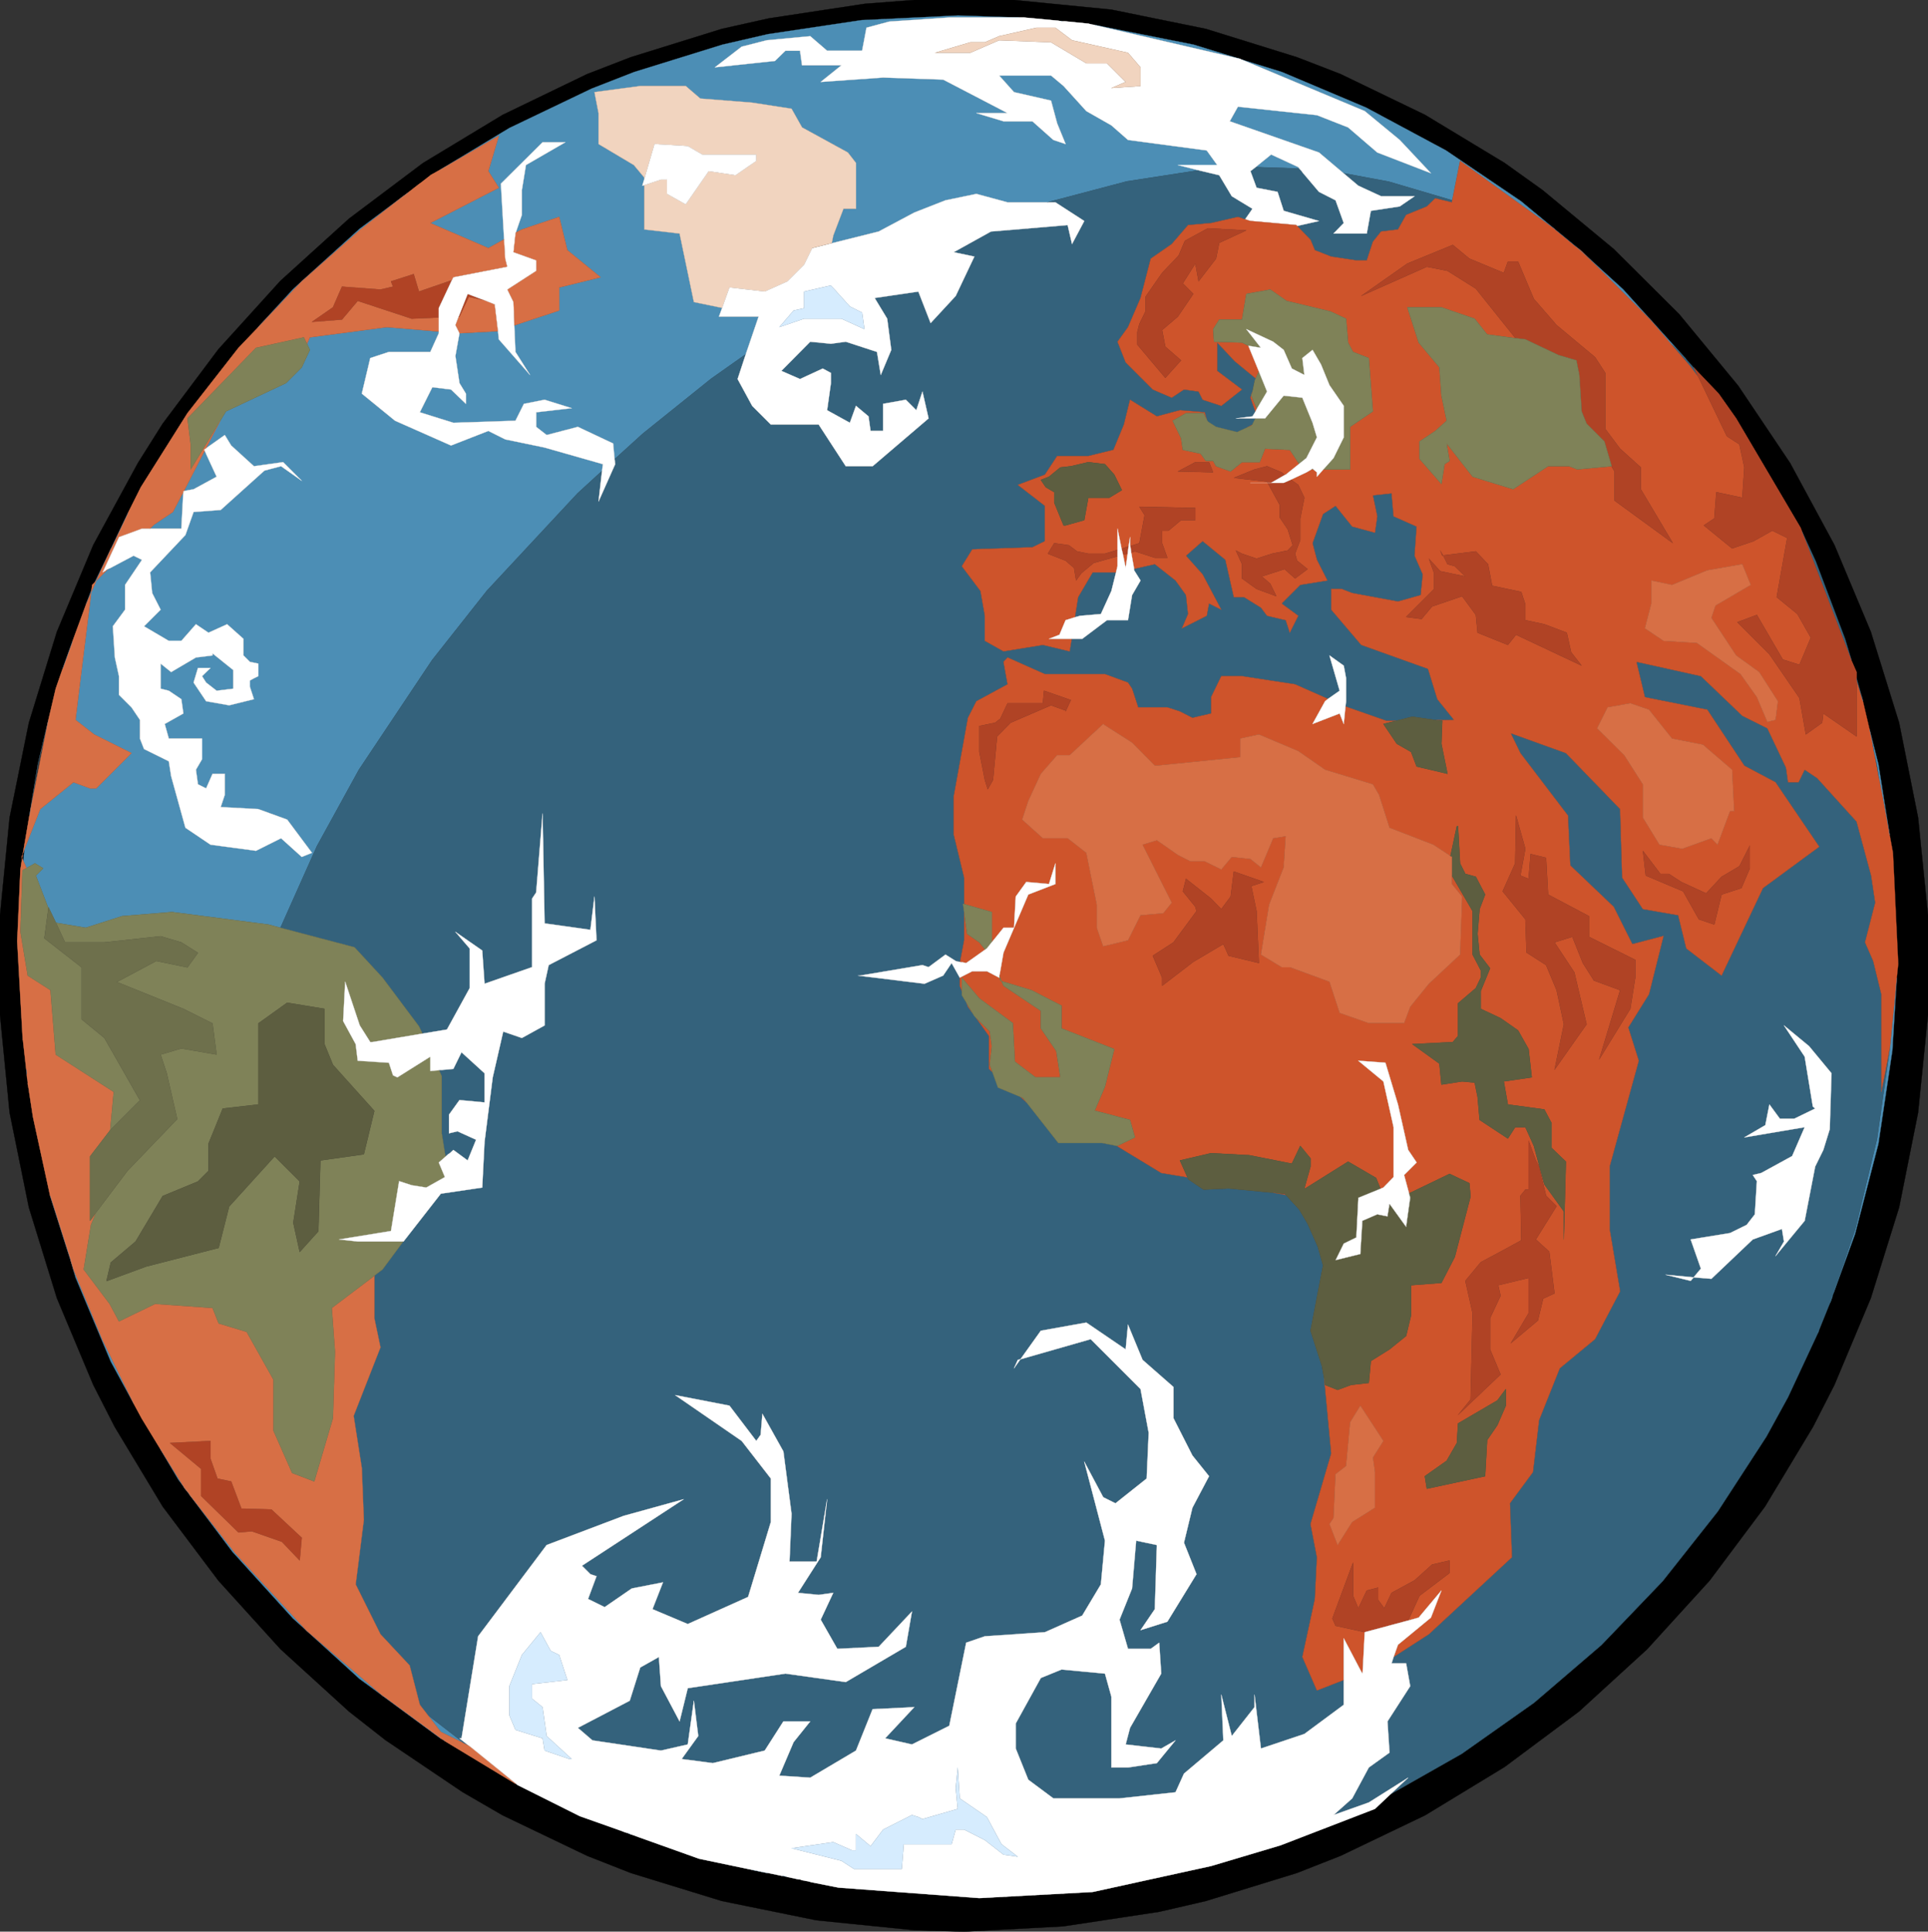 <?xml version="1.0" encoding="UTF-8" standalone="no"?>
<svg xmlns:xlink="http://www.w3.org/1999/xlink" height="331.25px" width="330.65px" xmlns="http://www.w3.org/2000/svg">
  <rect width="100%" height="100%" fill="#333333" stroke="none"/>
  <g transform="matrix(1.0, 0.0, 0.0, 1.0, 165.3, 165.65)">
    <path d="M83.75 -131.3 L85.1 -138.05 101.35 -126.35 105.05 -123.3 105.95 -122.6 107.0 -121.55 105.05 -123.3 107.0 -121.55 117.9 -110.65 120.9 -107.1 121.15 -106.8 121.35 -106.55 121.45 -106.5 121.65 -106.25 121.8 -106.05 124.45 -103.0 126.0 -100.95 130.85 -90.85 133.0 -89.45 133.85 -85.5 133.5 -80.3 129.05 -81.25 128.7 -76.75 126.9 -75.55 131.75 -71.6 135.45 -72.85 138.65 -74.65 141.2 -73.4 139.4 -63.25 142.95 -60.35 145.25 -56.3 143.3 -51.65 140.45 -52.55 136.0 -60.2 132.65 -58.95 138.15 -53.45 143.3 -45.95 144.4 -39.7 147.2 -41.7 147.4 -43.3 153.1 -39.35 153.1 -48.9 154.05 -45.75 154.2 -45.4 155.35 -40.5 155.7 -38.7 155.75 -38.5 155.85 -38.15 155.9 -37.7 155.95 -37.55 156.0 -37.3 156.05 -36.9 156.2 -36.25 156.95 -32.2 158.7 -22.9 158.75 -22.45 158.85 -22.2 158.85 -22.1 159.35 -19.4 160.25 -0.35 160.0 2.05 158.85 13.75 158.85 13.85 158.8 14.1 158.8 14.2 157.35 21.6 157.35 4.85 155.95 -0.85 154.55 -4.05 156.3 -10.85 155.6 -15.5 153.1 -24.75 146.35 -32.2 144.2 -33.65 143.15 -31.5 141.35 -31.5 141.0 -34.0 137.8 -40.75 133.5 -42.9 126.4 -49.7 115.35 -52.15 116.8 -46.1 127.5 -43.95 133.85 -34.35 139.2 -31.5 146.7 -20.45 137.05 -13.35 129.95 1.65 123.9 -3.0 122.5 -8.7 116.45 -9.75 112.9 -15.15 112.55 -26.9 103.25 -36.5 93.8 -39.9 95.45 -36.5 103.6 -25.8 104.0 -17.25 111.45 -10.15 114.65 -3.75 120.0 -5.15 117.5 4.85 113.95 10.55 115.75 16.25 110.75 34.4 110.75 45.1 112.55 55.8 108.25 64.0 102.2 69.0 98.65 77.9 97.6 86.8 93.65 92.15 94.0 101.4 79.75 114.6 73.7 118.5 74.45 116.4 80.1 111.75 81.9 107.1 78.0 111.75 76.2 112.25 78.15 108.0 83.3 104.1 83.3 101.95 80.3 102.65 77.3 105.35 73.35 107.5 72.1 110.15 71.05 108.7 71.05 106.6 69.1 107.1 67.65 110.15 66.75 108.0 66.75 102.3 63.2 111.9 63.75 113.15 68.75 114.25 68.4 121.05 68.35 121.25 68.3 121.3 65.15 115.3 65.15 122.45 60.55 124.25 58.05 118.5 60.2 108.55 60.55 101.4 59.45 95.7 63.0 83.6 61.8 70.8 61.95 71.85 64.1 72.7 66.4 71.85 69.45 71.5 69.8 67.75 73.0 65.75 75.85 63.45 76.7 59.9 76.7 54.75 81.9 54.35 84.2 49.9 86.9 39.55 86.7 37.25 83.3 35.65 76.35 39.0 75.5 35.85 77.65 33.7 76.2 31.55 74.45 23.75 72.3 16.6 67.65 16.25 71.95 19.8 73.7 27.65 73.7 36.2 71.95 38.0 71.45 38.2 70.7 36.35 65.9 33.55 58.55 38.15 58.4 38.15 59.45 34.4 59.45 33.0 57.7 30.85 56.25 33.9 48.95 32.45 42.4 32.1 37.05 33.35 38.35 36.25 33.85 35.5 26.2 30.85 26.35 30.85 29.35 29.4 28.5 26.4 22.45 24.8 24.2 20.7 25.8 14.25 16.75 10.7 16.75 6.8 11.6 4.15 6.45 2.6 6.8 3.4 13.2 7.7 13.2 10.7 15.85 14.6 16.55 19.1 12.3 19.1 8.75 16.4 8.4 9.8 2.65 5.55 -0.35 2.0 -0.35 4.3 -0.7 3.4 -0.7 2.0 1.45 0.9 3.95 0.9 6.05 2.0 6.1 1.9 6.25 2.5 6.45 2.6 6.1 1.7 6.15 1.45 6.15 1.4 6.8 -2.3 11.05 -12.25 15.7 -14.05 15.7 -17.6 14.6 -14.05 10.7 -14.4 8.9 -11.9 8.6 -6.55 6.8 -6.55 4.95 -4.25 4.8 -4.1 4.8 -9.25 0.25 -10.55 0.05 -10.65 0.05 -15.15 -1.75 -22.6 -1.75 -29.0 0.7 -42.55 2.15 -45.4 7.5 -48.3 6.8 -52.15 7.5 -52.9 13.9 -50.05 24.2 -50.05 28.15 -48.6 28.85 -47.55 29.9 -44.35 34.9 -44.35 37.05 -43.65 39.2 -42.55 42.4 -43.3 42.4 -46.1 44.15 -49.7 47.7 -49.7 56.8 -48.3 62.45 -45.8 61.95 -45.4 59.8 -41.5 64.45 -43.3 65.15 -41.5 65.45 -44.5 72.45 -42.05 74.15 -42.05 71.95 -41.5 74.25 -38.1 76.7 -36.7 77.65 -34.2 82.95 -32.95 81.9 -38.1 82.05 -42.05 81.05 -42.15 84.05 -42.2 81.2 -45.75 79.6 -50.95 68.15 -55.05 63.0 -61.1 63.0 -64.65 64.8 -64.65 66.6 -63.95 74.45 -62.5 78.35 -63.6 78.7 -67.15 77.3 -70.35 77.65 -75.35 73.7 -77.1 73.35 -81.05 70.15 -80.7 70.9 -77.1 70.5 -74.3 66.6 -75.35 63.75 -78.9 61.6 -77.5 59.8 -72.5 60.55 -69.65 62.35 -66.1 57.7 -65.35 54.5 -62.15 57.35 -60.05 55.9 -57.15 55.2 -59.3 52.0 -60.05 50.95 -61.45 48.05 -63.25 46.3 -63.25 44.85 -69.65 40.95 -72.85 38.1 -70.35 40.95 -67.15 44.15 -61.1 42.05 -62.15 41.65 -60.05 37.4 -57.9 38.45 -60.35 38.1 -63.6 36.3 -66.1 32.75 -68.9 29.2 -68.1 28.7 -70.9 29.35 -71.1 32.75 -70.0 34.9 -70.0 34.0 -72.5 34.0 -74.65 35.1 -74.65 37.25 -76.45 39.7 -76.45 39.7 -78.55 30.1 -78.75 31.0 -77.3 30.1 -72.5 28.55 -72.0 28.5 -72.15 28.5 -73.55 28.25 -71.95 27.05 -71.55 26.35 -75.0 26.35 -71.35 24.2 -70.7 21.35 -70.7 19.4 -71.1 18.0 -72.15 15.5 -72.5 14.4 -70.7 17.45 -69.5 18.9 -68.25 19.25 -66.1 20.15 -67.35 22.25 -69.1 26.35 -70.25 26.35 -68.55 26.1 -67.5 22.1 -67.5 19.6 -63.25 19.05 -59.8 17.45 -59.3 16.4 -56.8 14.6 -56.1 18.5 -56.1 18.15 -53.95 13.55 -55.05 6.8 -53.95 3.6 -55.75 3.6 -60.05 2.85 -64.3 -0.35 -68.55 1.45 -71.45 11.75 -71.8 13.9 -72.85 13.9 -78.9 9.25 -82.5 13.9 -84.25 16.0 -87.45 21.35 -87.45 25.65 -88.5 27.45 -92.85 28.5 -97.1 33.1 -94.25 37.05 -95.3 41.3 -94.95 41.65 -93.7 41.1 -94.8 38.1 -94.8 35.8 -93.5 37.25 -90.5 37.55 -88.5 40.6 -87.85 41.5 -86.6 42.75 -86.6 43.25 -85.7 45.75 -84.8 47.7 -86.4 50.75 -86.4 51.65 -88.7 55.9 -88.5 57.5 -86.1 55.2 -84.25 55.05 -84.2 54.5 -84.65 52.0 -85.7 49.85 -85.15 46.3 -83.7 52.0 -83.05 52.1 -82.85 54.15 -79.1 54.15 -76.95 55.55 -74.85 56.4 -72.15 55.55 -71.25 52.85 -70.7 50.2 -69.85 47.7 -70.7 46.65 -71.25 47.7 -68.9 47.7 -66.45 50.2 -64.65 53.6 -63.4 52.55 -65.55 51.1 -66.8 55.0 -68.05 56.8 -66.45 58.95 -68.05 57.15 -69.5 56.8 -70.7 57.7 -73.05 57.7 -76.75 58.4 -80.3 57.35 -82.5 56.1 -83.4 58.75 -84.65 59.6 -85.15 59.95 -85.15 60.55 -84.65 60.55 -83.9 61.65 -85.15 66.25 -85.15 66.25 -92.45 70.15 -95.1 69.45 -104.25 66.75 -105.3 65.9 -106.9 65.55 -111.0 62.85 -112.25 55.35 -114.05 52.55 -116.0 48.45 -115.25 47.7 -110.85 43.8 -110.85 42.75 -109.2 42.9 -107.05 47.7 -106.9 48.8 -106.35 50.6 -101.95 50.05 -100.75 46.45 -103.7 43.45 -106.9 43.45 -102.05 47.7 -98.85 44.15 -96.05 40.95 -97.1 40.25 -98.5 37.75 -98.85 35.65 -97.45 32.4 -98.85 27.75 -103.5 26.35 -107.05 28.15 -109.55 30.3 -114.55 32.05 -121.3 35.65 -123.8 38.45 -127.05 42.4 -127.4 47.0 -128.45 47.65 -128.25 47.85 -128.15 48.8 -127.85 47.85 -128.15 48.25 -128.05 48.8 -127.85 49.15 -127.75 57.0 -127.05 57.15 -126.9 59.45 -124.55 60.2 -122.75 63.0 -121.65 67.3 -121.0 69.1 -121.0 70.15 -124.2 71.55 -125.95 74.45 -126.3 75.85 -128.8 79.4 -130.25 80.85 -131.65 83.7 -130.95 83.75 -131.3 M49.15 -82.85 L52.1 -82.85 49.15 -82.85 M111.05 -85.7 L111.6 -84.8 111.6 -79.8 121.6 -72.5 116.1 -81.75 116.1 -85.5 112.55 -88.7 110.0 -92.1 110.0 -101.7 108.25 -104.4 101.65 -109.9 97.75 -114.4 95.05 -120.8 93.3 -120.8 92.6 -118.85 86.7 -121.3 83.85 -123.65 76.05 -120.45 68.15 -114.9 79.4 -119.9 82.95 -119.2 87.8 -116.15 94.6 -107.65 89.75 -108.3 87.6 -111.0 81.9 -112.95 76.05 -112.95 78.0 -106.9 81.55 -102.65 81.9 -97.8 82.8 -93.5 80.85 -91.75 78.15 -89.95 78.15 -86.95 81.9 -82.65 82.45 -86.05 83.3 -86.6 82.8 -89.6 87.25 -83.9 94.2 -81.75 100.2 -85.7 103.8 -85.7 105.2 -85.15 111.05 -85.7 M55.2 39.25 L53.15 38.9 53.1 38.85 53.5 38.9 53.6 38.95 55.0 39.05 55.2 39.25 M10.75 23.4 L9.7 22.45 10.15 22.65 10.75 23.4 M4.9 18.2 L4.3 17.65 4.3 12.0 2.05 8.85 4.45 11.25 4.8 13.75 4.45 16.95 4.9 18.2 M1.4 7.95 L0.7 7.0 0.5 6.4 1.4 7.95 M-0.65 -0.7 L0.05 -4.4 0.05 -9.25 0.55 -5.5 2.65 -4.05 3.65 -2.8 0.4 -0.5 -0.35 -0.65 -0.65 -0.7 M48.6 -92.35 L49.35 -92.75 49.3 -92.65 48.6 -92.35 M50.0 -95.05 L49.15 -97.45 49.45 -98.4 49.4 -98.25 49.3 -97.8 50.2 -95.65 50.2 -95.45 50.0 -95.05 M37.55 -117.05 L39.7 -120.45 40.25 -117.4 43.25 -121.3 43.8 -124.0 48.45 -126.15 41.85 -126.5 37.9 -124.35 36.85 -121.85 34.0 -118.85 31.15 -114.75 31.15 -112.25 30.1 -110.1 29.75 -108.7 29.75 -106.55 34.55 -100.85 37.25 -103.85 34.55 -106.2 34.0 -109.05 36.7 -111.35 39.35 -115.25 37.55 -117.05 M42.75 -84.65 L42.05 -86.4 39.7 -86.4 36.7 -84.8 42.75 -84.65 M80.65 -67.35 L80.65 -64.65 75.85 -59.85 78.5 -59.5 80.3 -61.65 85.45 -63.4 87.8 -60.2 88.1 -57.15 93.3 -55.05 94.7 -56.8 105.95 -51.5 104.15 -53.8 103.4 -57.15 99.55 -58.6 96.3 -59.3 96.3 -62.0 95.6 -64.15 90.6 -65.2 89.9 -68.9 87.8 -71.1 82.2 -70.4 81.7 -71.25 82.05 -70.35 82.2 -70.4 82.95 -68.9 84.2 -68.55 86.0 -66.8 81.7 -67.7 79.75 -69.85 80.65 -67.35 M25.8 -84.25 L24.2 -86.05 21.35 -86.4 18.35 -85.7 16.55 -85.5 14.6 -83.9 13.2 -83.35 14.05 -82.1 15.5 -81.25 15.5 -79.45 17.1 -75.55 17.45 -75.55 20.65 -76.45 21.35 -80.3 24.95 -80.3 27.1 -81.6 25.8 -84.25 M28.1 -70.75 L27.75 -68.25 27.3 -70.5 28.1 -70.75 M24.0 -41.4 L23.9 -41.5 18.15 -36.15 16.0 -36.15 13.2 -32.95 11.05 -28.3 10.0 -25.1 13.55 -21.9 17.8 -21.9 21.0 -19.4 22.8 -10.5 22.8 -6.55 23.9 -3.35 24.0 -3.4 28.15 -4.4 30.3 -8.7 34.2 -9.05 35.65 -10.85 30.65 -20.8 33.1 -21.55 36.7 -19.05 38.85 -17.95 41.3 -17.95 44.15 -16.55 45.95 -18.7 49.15 -18.35 50.95 -16.9 53.05 -21.9 55.2 -22.25 54.85 -16.9 52.35 -10.5 50.95 -1.95 54.5 0.2 55.9 0.2 62.7 2.7 64.45 8.05 69.45 9.8 75.5 9.8 76.55 7.0 79.75 3.05 85.1 -1.95 85.45 -11.9 83.7 -14.05 83.7 -15.5 87.25 -9.4 87.25 -1.95 88.65 0.75 88.65 2.0 87.8 3.8 84.75 6.4 84.75 12.0 83.85 13.05 76.9 13.4 81.55 16.75 81.9 20.35 85.45 19.8 87.6 20.0 88.1 22.45 88.45 26.4 93.3 29.6 94.55 27.65 96.3 27.65 97.75 30.85 99.55 37.45 102.9 42.1 102.9 46.9 103.25 33.55 100.8 31.2 100.8 26.95 99.55 24.6 93.3 23.75 92.6 19.8 97.4 19.1 96.85 14.25 95.05 11.05 92.05 8.95 88.65 7.35 88.65 4.3 90.25 0.4 88.45 -1.95 88.1 -5.5 88.45 -9.75 89.4 -12.25 87.8 -15.3 86.0 -15.8 85.1 -17.6 84.75 -24.0 84.55 -24.0 83.45 -18.85 83.25 -19.0 80.5 -20.8 73.0 -23.7 71.2 -29.35 70.15 -31.15 61.95 -33.65 57.35 -36.85 50.6 -39.7 47.4 -39.0 47.4 -35.8 33.1 -34.35 32.75 -34.35 28.85 -38.3 24.0 -41.4 M17.45 -43.65 L18.35 -45.6 13.75 -47.2 13.55 -45.05 7.5 -45.05 6.25 -42.4 5.35 -41.7 2.65 -41.15 2.65 -36.7 3.6 -31.9 4.1 -30.3 5.0 -31.9 5.7 -39.35 8.0 -41.7 14.95 -44.7 17.45 -43.8 17.45 -43.65 M37.55 -12.8 L39.7 -10.15 39.9 -9.4 35.95 -4.05 32.4 -1.75 34.0 2.0 34.0 3.4 39.35 -0.7 44.5 -3.75 45.4 -1.75 50.6 -0.5 50.2 -9.4 49.3 -13.7 51.45 -14.4 46.3 -16.2 45.75 -11.9 44.15 -9.75 42.4 -11.55 38.1 -14.95 37.55 -12.8 M133.5 -68.9 L127.5 -67.85 121.45 -65.35 117.9 -66.1 117.9 -62.15 116.8 -57.9 120.0 -55.75 125.7 -55.4 133.2 -50.05 136.0 -46.1 137.8 -41.85 139.2 -42.2 139.6 -45.4 136.4 -50.4 132.45 -53.25 128.2 -59.7 128.9 -61.8 134.95 -65.35 133.5 -68.9 M110.4 -44.35 L108.6 -40.75 113.25 -36.15 116.45 -31.15 116.45 -25.45 119.3 -20.8 123.2 -20.1 128.2 -21.9 129.25 -20.8 131.4 -26.55 132.1 -26.55 131.75 -33.65 126.75 -37.95 121.45 -39.0 117.5 -43.95 114.3 -45.05 110.4 -44.35 M96.3 -20.1 L94.7 -25.8 94.55 -17.6 92.4 -12.8 96.3 -8.0 96.5 -2.3 99.85 -0.15 101.65 4.15 102.9 10.0 101.3 17.8 106.8 10.0 104.7 1.1 101.3 -4.05 104.35 -5.0 106.15 -0.5 108.05 2.5 112.55 4.15 108.95 16.05 114.3 7.35 115.15 2.0 115.15 -1.05 107.2 -5.0 107.2 -8.55 100.2 -12.25 99.85 -18.55 97.2 -19.2 96.85 -14.95 95.45 -15.5 96.3 -20.1 M116.95 -15.5 L123.35 -12.8 126.05 -8.0 128.7 -7.1 129.95 -12.25 133.35 -13.35 134.8 -16.75 134.8 -20.65 133.0 -17.1 129.95 -15.3 127.3 -12.45 123.05 -14.4 120.9 -15.8 119.45 -15.8 116.45 -19.75 116.95 -15.5 M96.85 29.95 L96.85 38.35 96.3 38.35 95.45 39.4 95.6 47.05 Q92.15 48.95 88.65 50.8 L86.0 54.0 87.25 59.55 86.9 74.35 84.75 77.0 92.05 70.05 90.25 65.75 90.25 60.4 92.05 56.55 91.65 54.75 96.85 53.5 96.85 59.55 93.8 64.7 98.45 60.8 99.35 57.05 101.3 56.15 100.4 49.0 98.1 46.9 101.65 41.2 99.85 39.4 98.65 34.4 98.1 33.35 96.85 29.95 M92.95 75.4 L92.95 72.55 91.5 74.5 84.75 78.45 84.55 81.8 82.8 84.85 79.05 87.5 79.4 89.65 89.4 87.5 89.75 81.3 91.5 78.75 92.95 75.4 M53.5 38.9 L53.15 38.9 53.5 38.9 M66.25 78.25 L65.55 85.75 63.75 87.15 63.4 94.65 62.7 95.7 64.1 99.3 66.6 95.35 70.5 92.9 70.5 86.8 70.15 84.3 71.95 81.45 68.0 75.4 66.25 78.25" fill="#ce542b" fill-rule="evenodd" stroke="none"/>
    <path d="M101.35 -126.35 L85.1 -138.05 83.75 -131.3 72.9 -134.5 65.1 -135.95 60.9 -139.5 45.6 -144.85 47.0 -147.35 60.55 -145.9 65.9 -143.8 70.9 -139.5 80.1 -135.95 74.75 -141.65 68.75 -146.6 47.6 -155.45 54.55 -153.3 69.0 -147.2 82.7 -139.85 95.55 -131.15 101.35 -126.35 M107.0 -121.55 L113.05 -116.05 123.8 -104.15 121.45 -106.5 121.35 -106.55 121.15 -106.8 120.9 -107.1 117.9 -110.65 107.0 -121.55 M153.95 -46.35 L154.2 -45.4 154.05 -45.75 153.95 -46.35 M155.35 -40.5 L156.85 -34.6 158.75 -22.65 158.7 -22.9 158.75 -22.65 158.75 -22.45 158.7 -22.9 156.95 -32.2 156.6 -34.4 156.5 -34.9 156.35 -35.55 156.05 -36.9 156.35 -35.55 156.2 -36.25 156.05 -36.9 156.0 -37.3 155.95 -37.55 155.9 -37.7 155.85 -38.15 155.75 -38.5 155.7 -38.7 155.35 -40.5 M160.0 2.05 L159.25 14.45 156.85 30.5 152.85 45.95 149.15 56.1 152.9 45.1 156.6 29.7 158.8 14.2 158.8 14.1 158.85 13.85 158.85 13.75 160.0 2.05 M148.95 56.75 L148.6 57.7 148.3 58.4 148.8 57.05 148.95 56.75 M-99.55 125.25 L-103.65 122.25 -112.65 114.05 -115.05 111.9 -125.45 100.45 -132.85 90.6 -124.95 100.7 -112.65 114.05 -99.55 125.25 M-133.8 89.3 L-134.7 88.1 -137.8 82.85 -133.8 89.3 M-142.35 75.1 L-146.3 67.85 -152.35 53.4 -153.2 50.45 -152.7 52.05 -147.7 64.15 -142.35 75.1 M-150.55 -62.0 L-149.6 -64.55 -149.65 -64.05 -148.8 -66.05 -146.85 -68.0 -146.55 -68.15 -142.4 -70.35 -140.95 -69.65 -143.85 -65.35 -143.85 -61.1 -145.95 -58.25 -145.6 -52.9 -144.9 -49.7 -144.9 -46.5 -142.75 -44.35 -141.3 -42.2 -141.3 -39.0 -140.6 -37.2 -136.35 -35.1 -135.95 -32.55 -133.5 -23.7 -129.2 -20.8 -121.4 -19.75 -117.1 -21.9 -113.55 -18.7 -111.8 -19.4 -116.05 -25.1 -121.0 -26.9 -127.45 -27.25 -126.75 -29.35 -126.75 -32.95 -128.85 -32.95 -129.95 -30.45 -131.35 -31.15 -131.7 -33.65 -130.65 -35.45 -130.65 -39.0 -136.35 -39.0 -137.05 -41.5 -133.85 -43.3 -134.2 -45.75 -136.35 -47.2 -137.75 -47.55 -137.75 -51.85 -135.95 -50.4 -131.7 -52.9 -128.85 -53.25 -128.85 -53.6 -125.3 -50.75 -125.3 -47.55 -128.15 -47.2 -129.95 -48.6 -130.65 -49.7 -129.2 -51.1 -131.35 -51.1 -132.1 -48.6 -129.95 -45.4 -126.0 -44.7 -121.75 -45.75 -122.45 -47.9 -122.45 -48.95 Q-121.75 -49.35 -121.0 -49.7 L-121.0 -51.85 -122.45 -52.15 -123.55 -53.25 -123.55 -56.1 -126.35 -58.6 -129.55 -57.15 -131.7 -58.6 -134.2 -55.75 -136.35 -55.75 -140.6 -58.25 -137.75 -61.1 -139.2 -63.95 -139.55 -67.5 -133.5 -73.9 -132.1 -77.85 -127.45 -78.2 -119.95 -84.95 -117.1 -85.7 -113.55 -83.2 -116.75 -86.4 -121.75 -85.7 -125.65 -89.25 -126.75 -91.05 -130.0 -88.75 -127.55 -93.45 -126.55 -95.1 -116.25 -99.95 -113.55 -102.65 -112.15 -105.65 -112.65 -106.7 -112.15 -107.8 -98.95 -109.55 -90.05 -108.8 -90.05 -108.5 -91.5 -105.3 -98.6 -105.3 -101.8 -104.25 -103.25 -98.15 -97.55 -93.5 -87.95 -89.25 -81.55 -91.75 -78.65 -90.3 -71.9 -88.9 -61.9 -86.05 -62.05 -84.9 -66.25 -81.05 -81.8 -64.35 -91.2 -52.45 -103.75 -33.65 -110.95 -20.55 -117.2 -6.55 -119.25 -7.1 -135.8 -9.25 -144.35 -8.55 -150.6 -6.55 -155.7 -7.4 -157.0 -10.1 -157.0 -9.9 -159.15 -15.5 -157.9 -16.75 -159.3 -17.6 -160.75 -16.8 -161.3 -18.0 -161.1 -20.05 -158.4 -26.9 -152.7 -31.5 -149.85 -30.45 -148.8 -30.45 -142.75 -36.5 -149.15 -39.7 -152.35 -42.2 -151.4 -50.0 -149.65 -64.05 -150.55 -62.0 M-149.05 -65.8 L-146.25 -71.6 -148.8 -66.05 -149.05 -65.8 M-120.75 -109.85 L-115.05 -116.05 -103.65 -126.4 -95.8 -132.25 -96.3 -131.9 -103.45 -126.3 -113.55 -117.4 -120.45 -110.15 -120.75 -109.85 M-89.8 -136.55 L-77.95 -143.7 -63.85 -150.45 -56.55 -153.3 -41.4 -158.0 -33.6 -159.8 -17.55 -162.2 -1.0 -163.0 9.4 -162.65 -2.5 -162.65 -12.8 -161.95 -16.7 -160.9 -17.45 -156.95 -23.45 -156.95 -26.35 -159.45 -33.8 -158.75 -38.1 -157.65 -42.7 -154.1 -32.4 -155.2 -30.6 -156.95 -28.1 -156.95 -27.75 -154.45 -21.0 -154.45 -24.55 -151.6 -13.85 -152.35 -3.55 -152.0 7.5 -146.25 2.15 -146.25 6.8 -144.85 11.75 -144.85 15.35 -141.65 17.45 -140.95 16.0 -144.5 14.95 -148.4 8.6 -149.85 6.05 -152.7 14.95 -152.7 17.1 -150.9 21.0 -146.6 25.3 -144.15 28.15 -141.65 41.65 -139.85 43.45 -137.35 36.7 -137.35 40.25 -136.45 27.95 -134.55 14.3 -130.95 7.5 -130.95 2.15 -132.4 -3.15 -131.3 -8.5 -129.2 -14.6 -125.95 -22.6 -123.95 -22.65 -123.95 -22.4 -125.25 -20.65 -129.85 -18.5 -129.85 -18.5 -137.7 -19.9 -139.5 -27.75 -143.8 -29.55 -147.0 -36.3 -148.05 -45.2 -148.75 -47.7 -150.9 -55.5 -150.9 -63.35 -149.85 -62.65 -146.25 -62.65 -140.95 -56.6 -137.35 -54.8 -135.2 -54.8 -134.95 -55.15 -133.8 -54.8 -133.9 -54.8 -126.3 -48.75 -125.6 -46.3 -113.85 -41.45 -112.85 -42.0 -111.35 -35.2 -111.35 -37.4 -104.9 -43.35 -100.7 -55.05 -91.3 -59.9 -86.9 -60.15 -89.6 -66.2 -92.45 -71.55 -91.05 -73.35 -92.45 -73.35 -94.95 -67.25 -95.65 -71.9 -97.1 -75.45 -96.4 -76.9 -93.5 -87.55 -93.15 -93.3 -94.95 -91.15 -99.25 -87.95 -98.85 -85.4 -96.4 -85.4 -98.15 -86.5 -99.95 -87.2 -104.6 -86.5 -108.5 -80.1 -108.85 -79.9 -108.9 -79.75 -107.45 -74.4 -101.35 -76.9 -105.3 -77.1 -109.85 -69.4 -112.4 -69.4 -116.35 -62.3 -118.1 -68.0 -122.75 -69.4 -128.45 -75.8 -126.3 -76.85 -125.75 -75.8 -128.8 -75.8 -133.05 -75.1 -137.35 -68.35 -141.25 -72.25 -141.25 -79.4 -134.15 -78.85 -124.6 -81.55 -123.1 -91.5 -127.4 -79.75 -133.45 -81.55 -136.3 -79.75 -142.35 -89.8 -136.55 M22.55 -161.35 L39.4 -158.0 47.2 -155.6 23.3 -161.15 22.9 -161.25 22.75 -161.3 22.55 -161.35 M-91.95 128.45 L-85.55 133.4 -85.8 133.3 -86.05 133.15 -89.7 131.35 -91.95 128.45 M57.5 -136.75 L50.05 -137.0 50.25 -137.15 50.35 -137.25 52.7 -139.15 57.35 -137.0 57.55 -136.75 57.5 -136.75 57.35 -137.0 57.5 -136.75 M148.6 57.7 L148.8 57.05 148.6 57.7 M-130.0 -87.95 L-129.95 -87.8 -128.15 -83.9 -132.1 -81.75 -133.75 -81.45 -130.2 -88.35 -130.0 -87.95 M-133.85 -81.3 L-133.9 -80.6 -134.2 -75.0 -139.6 -75.0 -138.85 -75.7 -135.65 -77.85 -133.85 -81.3 -133.9 -80.6 -133.85 -81.3" fill="#4c8eb5" fill-rule="evenodd" stroke="none"/>
    <path d="M83.75 -131.3 L83.7 -130.95 80.85 -131.65 79.4 -130.25 75.85 -128.8 74.45 -126.3 71.55 -125.95 70.15 -124.2 69.1 -121.0 67.3 -121.0 63.0 -121.65 60.2 -122.75 59.45 -124.55 57.15 -126.9 60.9 -127.75 54.85 -129.5 53.8 -132.75 50.2 -133.45 49.15 -136.3 50.05 -137.0 57.5 -136.75 57.55 -136.75 57.9 -136.35 58.0 -136.2 58.15 -136.0 60.9 -132.75 63.75 -131.3 65.15 -127.4 63.4 -125.6 69.1 -125.6 69.8 -129.5 74.75 -130.25 77.3 -132.0 71.55 -132.0 67.65 -133.8 65.1 -135.95 72.9 -134.5 83.75 -131.3 M47.85 -128.15 L47.65 -128.25 47.0 -128.45 42.4 -127.4 38.45 -127.05 35.65 -123.8 32.05 -121.3 30.3 -114.55 28.15 -109.55 26.35 -107.05 27.75 -103.5 32.4 -98.85 35.65 -97.45 37.75 -98.85 40.25 -98.5 40.95 -97.1 44.15 -96.05 47.7 -98.85 43.45 -102.05 43.45 -106.9 46.45 -103.7 50.05 -100.75 49.85 -100.3 49.45 -98.4 49.15 -97.45 50.0 -95.05 49.5 -94.25 46.65 -93.9 50.0 -93.9 49.55 -93.0 49.35 -92.75 48.6 -92.35 46.85 -91.55 43.25 -92.45 41.85 -93.35 41.65 -93.7 41.3 -94.95 37.05 -95.3 33.1 -94.25 28.5 -97.1 27.45 -92.85 25.65 -88.5 21.35 -87.45 16.0 -87.45 13.9 -84.25 9.25 -82.5 13.9 -78.9 13.9 -72.85 11.75 -71.8 1.45 -71.45 -0.35 -68.55 2.85 -64.3 3.6 -60.05 3.6 -55.75 6.8 -53.95 13.55 -55.05 18.15 -53.95 18.5 -56.1 20.3 -56.1 24.55 -59.3 28.15 -59.3 28.85 -63.6 30.3 -66.1 29.2 -67.85 29.2 -68.1 32.75 -68.9 36.3 -66.1 38.1 -63.6 38.45 -60.35 37.4 -57.9 41.65 -60.05 42.05 -62.15 44.15 -61.1 40.95 -67.15 38.1 -70.35 40.95 -72.85 44.85 -69.65 46.3 -63.25 48.05 -63.25 50.95 -61.45 52.0 -60.05 55.2 -59.3 55.9 -57.15 57.35 -60.05 54.5 -62.15 57.7 -65.35 62.35 -66.1 60.55 -69.65 59.8 -72.5 61.6 -77.5 63.75 -78.9 66.6 -75.35 70.5 -74.3 70.9 -77.1 70.15 -80.7 73.35 -81.05 73.7 -77.1 77.65 -75.35 77.3 -70.35 78.7 -67.15 78.35 -63.6 74.45 -62.5 66.6 -63.95 64.8 -64.65 63.0 -64.65 63.0 -61.1 68.15 -55.05 79.6 -50.95 81.2 -45.75 84.05 -42.2 81.05 -42.15 76.9 -42.75 74.15 -42.05 72.45 -42.05 65.45 -44.5 65.55 -45.4 65.55 -49.35 65.15 -51.5 62.7 -53.25 64.45 -47.2 62.45 -45.8 56.8 -48.3 47.7 -49.7 44.15 -49.7 42.4 -46.1 42.4 -43.3 39.2 -42.55 37.05 -43.65 34.9 -44.35 29.9 -44.35 28.85 -47.55 28.15 -48.6 24.2 -50.05 13.9 -50.05 7.5 -52.9 6.8 -52.15 7.5 -48.3 2.15 -45.4 0.7 -42.55 -1.75 -29.0 -1.75 -22.6 0.05 -15.15 0.05 -10.65 -0.15 -10.65 0.05 -9.25 0.05 -4.4 -0.65 -0.7 -1.4 -0.85 -3.15 -1.95 -6.05 0.2 -7.1 -0.15 -17.8 1.65 -18.15 1.65 -6.75 3.05 -3.55 1.65 -2.1 -0.5 -0.7 2.0 -0.7 3.4 -0.35 4.3 -0.35 5.0 0.5 6.4 0.7 7.0 1.4 7.95 1.8 8.6 2.05 8.85 4.3 12.0 4.3 17.65 4.9 18.2 5.85 20.85 9.7 22.45 10.75 23.4 16.2 30.35 23.7 30.35 26.2 30.85 33.85 35.5 38.35 36.25 38.45 36.55 41.1 38.35 45.4 38.15 52.1 38.8 52.6 38.85 53.15 38.9 52.6 38.85 53.1 38.85 53.15 38.9 55.2 39.25 57.5 41.75 58.95 44.2 60.7 48.15 61.6 51.35 59.45 62.55 61.4 68.6 61.8 70.8 63.0 83.6 59.45 95.7 60.55 101.4 60.2 108.55 58.05 118.5 60.55 124.25 65.15 122.45 65.15 126.7 58.4 131.7 50.95 134.2 49.85 124.95 49.85 127.1 45.95 132.05 44.15 124.95 44.5 132.8 37.75 138.5 36.3 141.7 26.7 142.75 15.35 142.75 11.05 139.55 8.9 134.2 8.9 129.9 13.2 122.1 16.75 120.65 24.2 121.35 25.3 125.3 25.3 137.45 28.15 137.45 33.1 136.7 36.3 132.8 33.85 134.2 27.75 133.5 28.5 130.65 33.85 121.35 33.5 116.05 32.05 117.1 28.15 117.1 26.7 112.1 28.85 106.75 29.55 98.55 33.1 99.3 32.75 110.3 30.3 113.9 34.9 112.45 39.9 104.3 37.75 98.9 39.2 92.9 42.05 87.5 39.2 83.95 35.95 77.55 35.95 72.2 30.65 67.55 28.15 61.5 27.75 65.75 21.0 61.15 13.2 62.55 9.7 67.45 9.25 67.55 8.6 69.0 9.7 67.45 21.75 64.0 30.3 72.55 31.7 80.05 31.35 87.9 26.0 92.15 23.9 91.1 20.65 85.0 24.2 98.55 23.5 106.05 20.3 111.4 13.9 114.25 3.6 114.95 0.4 116.05 -2.5 130.3 -8.9 133.5 -13.5 132.45 -8.5 127.1 -15.65 127.45 -18.5 134.55 -26.35 139.2 -31.65 138.85 -29.2 133.1 -26.35 129.55 -30.95 129.55 -34.15 134.55 -43.05 136.7 -48.4 136.0 -45.55 132.05 -46.3 126.0 -47.35 133.5 -51.95 134.55 -63.7 132.8 -66.2 130.65 -57.3 126.0 -55.5 120.3 -52.3 118.5 -51.95 123.5 -48.75 129.55 -47.35 123.85 -30.6 121.35 -20.25 122.8 -9.95 116.75 -8.9 110.7 -14.6 116.75 -21.7 117.1 -24.55 112.1 -22.4 107.5 -24.9 107.85 -28.45 107.5 -24.55 101.4 -23.45 91.45 -25.25 102.15 -29.9 102.15 -29.55 93.95 -30.95 83.25 -34.55 76.8 -34.85 80.4 -35.6 81.45 -40.2 75.4 -49.5 73.6 -38.1 81.45 -33.1 87.9 -33.1 95.35 -37.0 108.2 -47.35 112.85 -53.4 110.3 -51.6 105.7 -56.95 106.75 -61.6 109.95 -64.45 108.55 -63.0 104.65 -64.05 104.3 -65.5 102.85 -48.05 91.45 -58.35 94.3 -71.55 99.3 -83.3 114.95 -86.15 132.45 -86.5 132.45 -84.8 133.8 -85.1 133.65 -85.3 133.55 -85.55 133.4 -91.95 128.45 -93.3 126.7 -95.05 119.95 -100.05 114.6 -104.3 106.05 -102.9 95.0 -103.25 86.1 -104.65 77.15 -100.05 65.4 -101.1 60.4 -101.1 53.1 -99.7 52.05 -96.15 47.25 -96.1 47.25 -89.7 39.05 -82.6 38.0 -82.2 30.15 -80.8 19.1 -79.0 11.25 -75.8 12.35 -71.9 10.2 -71.9 3.05 -71.2 -0.15 -63.0 -4.4 -63.35 -11.9 -64.05 -6.2 -71.9 -7.3 -72.25 -26.15 -73.35 -12.6 -74.05 -11.55 -74.05 0.2 -82.2 3.05 -82.6 -2.65 -87.2 -5.85 -84.75 -3.0 -84.75 3.8 -88.65 10.9 -92.85 11.6 -93.45 10.35 -99.7 2.0 -104.5 -3.2 -117.2 -6.55 -110.95 -20.55 -103.75 -33.65 -91.2 -52.45 -81.8 -64.35 -66.25 -81.05 -62.05 -84.9 -62.65 -79.65 -59.8 -86.05 -59.9 -86.9 -55.05 -91.3 -43.35 -100.7 -37.4 -104.9 -38.8 -100.65 -36.3 -96.05 -33.1 -92.85 -24.9 -92.85 -20.25 -85.7 -15.65 -85.7 -6.05 -93.9 -7.1 -98.5 -8.15 -95.3 -9.95 -97.1 -13.85 -96.4 -13.85 -91.75 -16.0 -91.75 -16.35 -94.25 -18.5 -96.05 -19.55 -93.15 -23.45 -95.3 -22.8 -99.95 -22.8 -101.7 -24.2 -102.45 -28.1 -100.65 -31.3 -102.05 -26.35 -107.05 -22.8 -106.7 -20.25 -107.05 -14.9 -105.3 -14.25 -101.35 -12.45 -105.65 -13.15 -111.0 -15.3 -114.55 -7.8 -115.65 -5.7 -110.25 -1.4 -114.9 1.8 -121.65 -1.75 -122.4 4.65 -125.95 17.8 -127.05 18.55 -123.8 20.65 -127.75 15.7 -130.95 14.3 -130.95 27.95 -134.55 40.25 -136.45 43.8 -135.6 45.95 -132.0 49.5 -129.85 48.25 -128.05 47.85 -128.15 M123.8 -104.15 L125.25 -102.5 126.0 -100.95 124.45 -103.0 121.8 -106.05 121.65 -106.25 121.45 -106.5 123.8 -104.15 M143.75 -74.5 L146.1 -69.4 151.15 -56.05 152.2 -52.55 152.2 -52.45 143.75 -74.5 M153.1 -49.35 L153.95 -46.35 154.05 -45.75 153.1 -48.9 153.1 -49.35 M149.15 56.1 L148.95 56.75 148.8 57.05 148.3 58.4 146.65 62.5 146.5 62.9 141.35 73.95 137.65 80.7 129.3 93.55 119.85 105.5 109.35 116.45 97.8 126.35 85.4 135.1 73.15 142.05 76.2 139.2 69.45 143.45 63.4 145.6 66.6 142.75 69.45 137.45 73.0 134.9 72.65 129.55 76.55 123.5 75.85 119.6 73.35 119.6 73.7 118.5 79.75 114.6 94.0 101.4 93.65 92.15 97.6 86.8 98.65 77.9 102.2 69.0 108.25 64.0 112.55 55.8 110.75 45.1 110.75 34.4 115.75 16.25 113.95 10.55 117.5 4.85 120.0 -5.15 114.65 -3.75 111.45 -10.15 104.0 -17.25 103.6 -25.8 95.45 -36.5 93.8 -39.9 103.25 -36.5 112.55 -26.9 112.9 -15.15 116.45 -9.75 122.5 -8.7 123.9 -3.0 129.95 1.65 137.05 -13.35 146.7 -20.45 139.2 -31.5 133.85 -34.35 127.5 -43.95 116.8 -46.1 115.35 -52.15 126.4 -49.7 133.5 -42.9 137.8 -40.75 141.0 -34.0 141.35 -31.5 143.15 -31.5 144.2 -33.65 146.35 -32.2 153.1 -24.75 155.6 -15.5 156.3 -10.85 154.55 -4.05 155.95 -0.85 157.35 4.85 157.35 21.6 158.8 14.2 156.6 29.7 152.9 45.1 149.15 56.1 M-34.05 155.5 L-36.25 155.05 -37.05 154.85 -35.35 155.2 -34.7 155.35 -34.55 155.35 -34.05 155.5 M57.5 -136.75 L57.9 -136.35 57.5 -136.75 M26.1 -67.5 L25.3 -64.3 23.5 -60.35 19.95 -60.05 19.05 -59.8 19.6 -63.25 22.1 -67.5 26.1 -67.5 M156.35 -35.55 L156.5 -34.9 156.6 -34.4 156.95 -32.2 156.2 -36.25 156.35 -35.55 M146.0 24.45 L142.4 26.2 139.95 26.2 138.15 23.75 137.45 27.3 133.85 29.4 144.2 27.65 142.05 32.6 136.75 35.5 135.3 35.85 136.0 36.9 135.65 42.6 134.25 44.4 131.4 45.8 124.65 46.9 126.4 51.9 125.15 53.4 128.2 53.65 135.3 46.9 140.3 45.1 140.65 47.25 139.2 49.75 144.2 43.7 146.0 34.4 147.4 31.55 148.5 28.0 148.8 18.4 144.95 13.75 140.65 10.2 144.2 15.55 145.6 24.1 146.0 24.45 M125.15 53.4 L120.35 52.95 124.65 54.0 125.15 53.4 M68.3 121.3 L68.35 121.25 68.35 121.35 68.3 121.3 M-89.7 17.85 L-87.55 17.65 -86.15 14.8 -82.2 18.4 -82.2 23.4 -86.5 23.0 -88.3 25.5 -88.3 28.7 -86.85 28.35 -83.65 29.8 -85.1 33.35 -87.55 31.55 -88.2 32.15 -88.4 32.25 -88.9 32.7 -88.4 32.25 -88.9 32.7 -89.55 28.7 -89.55 18.9 -90.0 17.9 -89.7 17.85" fill="#34627c" fill-rule="evenodd" stroke="none"/>
    <path d="M92.75 -137.7 L99.25 -133.05 111.45 -122.95 122.7 -111.75 132.8 -99.5 141.7 -86.25 149.3 -72.2 155.55 -57.3 160.4 -41.7 163.65 -25.45 165.35 -8.7 165.35 8.4 163.65 25.15 160.4 41.4 155.55 56.95 149.3 71.85 145.65 79.0 137.4 92.7 127.9 105.4 117.2 117.15 105.5 127.85 92.75 137.35 79.1 145.65 64.6 152.6 57.1 155.55 41.5 160.35 33.5 162.2 17.0 164.7 0.05 165.6 -8.55 165.35 -25.3 163.65 -41.5 160.35 -57.1 155.55 -64.6 152.6 -79.1 145.65 -86.0 141.65 -99.2 132.75 -105.45 127.85 -117.2 117.15 -127.85 105.4 -137.4 92.7 -145.65 79.0 -149.3 71.85 -155.55 56.95 -160.35 41.4 -163.65 25.15 -165.3 8.4 -165.3 -8.7 -163.65 -25.45 -160.35 -41.7 -155.55 -57.3 -149.3 -72.2 -141.65 -86.25 -137.4 -93.0 -127.85 -105.75 -117.2 -117.5 -105.45 -128.15 -92.75 -137.7 -79.1 -145.95 -64.6 -152.95 -57.1 -155.85 -41.5 -160.7 -33.45 -162.5 -17.0 -165.0 -8.55 -165.65 8.6 -165.65 25.3 -164.0 41.5 -160.7 57.1 -155.85 64.6 -152.95 79.1 -145.95 92.75 -137.7 M101.35 -126.35 L95.55 -131.15 82.7 -139.85 69.0 -147.2 54.55 -153.3 47.6 -155.45 47.4 -155.55 47.25 -155.6 47.2 -155.6 39.4 -158.0 22.55 -161.35 22.35 -161.4 22.25 -161.4 21.95 -161.45 21.35 -161.6 17.35 -162.0 17.2 -162.0 17.0 -162.0 16.8 -162.05 16.65 -162.05 16.5 -162.05 16.2 -162.1 10.35 -162.65 9.4 -162.65 -1.0 -163.0 -17.55 -162.2 -33.6 -159.8 -41.4 -158.0 -56.55 -153.3 -63.85 -150.45 -77.95 -143.7 -89.8 -136.55 -91.5 -135.6 -93.3 -134.2 -95.35 -132.6 -95.8 -132.25 -103.65 -126.4 -115.05 -116.05 -120.75 -109.85 -121.1 -109.45 -124.4 -106.0 -133.15 -94.8 -141.15 -82.1 -143.35 -77.7 -146.25 -71.6 -149.05 -65.8 -149.5 -65.35 -149.6 -64.55 -150.55 -62.0 -152.9 -55.6 -154.55 -51.0 -154.9 -50.0 -155.75 -47.55 -157.05 -42.0 -158.8 -34.6 -160.15 -26.4 -160.25 -25.85 -161.4 -19.15 -161.6 -18.7 -161.5 -18.5 -161.8 -16.55 -162.35 -4.25 -161.4 12.75 -161.35 12.9 -160.8 17.75 -160.7 18.55 -160.7 18.7 -160.65 19.3 -160.55 20.1 -160.55 20.25 -160.5 20.5 -160.45 20.75 -160.4 21.0 -160.35 21.35 -159.65 25.9 -156.7 39.45 -153.7 48.9 -153.2 50.45 -152.35 53.4 -146.3 67.85 -142.35 75.1 -141.0 77.6 -137.8 82.85 -134.7 88.1 -133.8 89.3 -133.7 89.5 -133.05 90.3 -132.85 90.6 -125.45 100.45 -115.05 111.9 -112.65 114.05 -103.65 122.25 -99.55 125.25 -89.7 132.5 -89.65 132.5 -89.55 132.6 -89.25 132.75 -89.55 132.6 -89.65 132.5 -89.25 132.75 -89.05 132.9 -76.9 140.25 -76.85 140.2 -76.55 140.45 -65.85 145.8 -58.65 148.35 -58.15 148.55 -57.15 148.9 -58.15 148.55 -57.6 148.7 -57.15 148.9 -56.7 149.05 -55.75 149.4 -45.4 153.1 -37.05 154.85 -36.25 155.05 -34.05 155.5 -33.55 155.55 -33.3 155.6 -31.15 156.05 -30.4 156.2 -28.3 156.65 -27.95 156.7 -27.9 156.75 -27.15 156.9 -27.9 156.75 -27.55 156.8 -27.15 156.9 -26.8 156.95 -26.05 157.15 -21.5 158.05 2.65 159.85 22.1 158.8 42.4 154.35 54.3 150.8 70.5 144.55 73.15 142.05 85.4 135.1 97.8 126.35 109.35 116.45 119.85 105.5 129.3 93.55 137.65 80.7 141.35 73.95 146.5 62.9 146.65 62.5 148.3 58.4 148.6 57.7 148.95 56.75 149.15 56.1 152.85 45.95 156.85 30.5 159.25 14.45 160.0 2.05 160.25 -0.35 159.35 -19.4 158.85 -22.1 158.85 -22.2 158.75 -22.65 158.85 -22.2 158.75 -22.45 158.75 -22.65 156.85 -34.6 155.35 -40.5 154.2 -45.4 153.95 -46.35 153.1 -49.35 153.1 -50.4 152.2 -52.45 152.2 -52.55 151.15 -56.05 146.1 -69.4 143.75 -74.5 143.5 -75.15 132.45 -93.9 129.45 -98.15 125.15 -102.65 125.25 -102.5 123.8 -104.15 113.05 -116.05 107.0 -121.55 105.95 -122.6 105.05 -123.3 101.35 -126.35 M-161.1 -20.05 L-161.3 -18.0 -161.5 -18.5 -161.4 -19.15 -161.1 -20.05" fill="#000000" fill-rule="evenodd" stroke="none"/>
    <path d="M56.1 -83.4 L57.35 -82.5 58.4 -80.3 57.7 -76.75 57.7 -73.05 56.8 -70.7 57.15 -69.5 58.95 -68.05 56.8 -66.45 55.0 -68.05 51.1 -66.8 52.55 -65.55 53.6 -63.4 50.2 -64.65 47.7 -66.45 47.7 -68.9 46.65 -71.25 47.7 -70.7 50.2 -69.85 52.85 -70.7 55.55 -71.25 56.4 -72.15 55.55 -74.85 54.15 -76.95 54.15 -79.1 52.1 -82.85 52.0 -83.05 46.3 -83.7 49.85 -85.15 52.0 -85.7 54.5 -84.65 55.05 -84.2 52.7 -82.85 54.85 -82.85 56.1 -83.4 M125.25 -102.5 L125.15 -102.65 129.45 -98.15 132.45 -93.9 143.5 -75.15 143.75 -74.5 152.2 -52.45 153.1 -50.4 153.1 -49.35 153.1 -48.9 153.1 -39.35 147.4 -43.3 147.2 -41.7 144.4 -39.7 143.3 -45.95 138.15 -53.45 132.65 -58.95 136.0 -60.2 140.45 -52.55 143.3 -51.65 145.25 -56.3 142.95 -60.35 139.4 -63.25 141.2 -73.4 138.65 -74.65 135.45 -72.85 131.75 -71.6 126.9 -75.55 128.7 -76.75 129.05 -81.25 133.5 -80.3 133.85 -85.5 133.0 -89.45 130.85 -90.85 126.0 -100.95 125.25 -102.5 M94.6 -107.65 L87.8 -116.15 82.95 -119.2 79.4 -119.9 68.15 -114.9 76.05 -120.45 83.85 -123.65 86.7 -121.3 92.6 -118.85 93.3 -120.8 95.05 -120.8 97.75 -114.4 101.65 -109.9 108.25 -104.4 110.0 -101.7 110.0 -92.1 112.55 -88.7 116.1 -85.5 116.1 -81.75 121.6 -72.5 111.6 -79.8 111.6 -84.8 111.05 -85.7 111.1 -85.7 109.85 -89.95 106.8 -93.0 105.95 -95.1 105.55 -101.35 105.05 -103.85 102.0 -104.75 96.3 -107.45 94.6 -107.65 M37.55 -117.05 L39.35 -115.25 36.7 -111.35 34.0 -109.05 34.55 -106.2 37.25 -103.85 34.55 -100.85 29.75 -106.55 29.75 -108.7 30.1 -110.1 31.15 -112.25 31.15 -114.75 34.0 -118.85 36.85 -121.85 37.9 -124.35 41.85 -126.5 48.45 -126.15 43.8 -124.0 43.25 -121.3 40.25 -117.4 39.7 -120.45 37.55 -117.05 M42.75 -84.65 L36.7 -84.8 39.7 -86.4 42.05 -86.4 42.75 -84.65 M52.7 -82.85 L52.1 -82.85 52.7 -82.85 M80.65 -67.35 L79.75 -69.85 81.7 -67.7 86.0 -66.8 84.2 -68.55 82.95 -68.9 82.2 -70.4 82.05 -70.35 81.7 -71.25 82.2 -70.4 87.8 -71.1 89.9 -68.9 90.6 -65.2 95.6 -64.15 96.3 -62.0 96.3 -59.3 99.55 -58.6 103.4 -57.15 104.15 -53.8 105.95 -51.5 94.7 -56.8 93.3 -55.05 88.1 -57.15 87.8 -60.2 85.45 -63.4 80.3 -61.65 78.5 -59.5 75.85 -59.85 80.65 -64.65 80.65 -67.35 M28.55 -72.0 L30.1 -72.5 31.0 -77.3 30.1 -78.75 39.7 -78.55 39.7 -76.45 37.25 -76.45 35.1 -74.65 34.0 -74.65 34.0 -72.5 34.9 -70.0 32.75 -70.0 29.35 -71.1 28.7 -70.9 28.55 -72.0 M26.35 -70.25 L22.25 -69.1 20.15 -67.35 19.25 -66.1 18.9 -68.25 17.45 -69.5 14.4 -70.7 15.5 -72.5 18.0 -72.15 19.4 -71.1 21.35 -70.7 24.2 -70.7 26.35 -71.35 26.35 -70.25 M27.05 -71.55 L28.25 -71.95 28.1 -70.75 27.3 -70.5 27.05 -71.55 M17.45 -43.65 L17.45 -43.8 14.95 -44.7 8.0 -41.7 5.7 -39.35 5.0 -31.9 4.1 -30.3 3.6 -31.9 2.65 -36.7 2.65 -41.15 5.35 -41.7 6.25 -42.4 7.5 -45.05 13.55 -45.05 13.75 -47.2 18.35 -45.6 17.45 -43.65 M37.55 -12.8 L38.1 -14.95 42.4 -11.55 44.15 -9.75 45.75 -11.9 46.3 -16.2 51.45 -14.4 49.3 -13.7 50.2 -9.4 50.6 -0.5 45.4 -1.75 44.5 -3.75 39.35 -0.7 34.0 3.4 34.0 2.0 32.4 -1.75 35.95 -4.05 39.9 -9.4 39.7 -10.15 37.55 -12.8 M96.3 -20.1 L95.45 -15.5 96.85 -14.95 97.2 -19.2 99.85 -18.55 100.2 -12.25 107.2 -8.55 107.2 -5.0 115.15 -1.05 115.15 2.0 114.3 7.35 108.95 16.05 112.55 4.15 108.05 2.5 106.15 -0.5 104.35 -5.0 101.3 -4.05 104.7 1.1 106.8 10.0 101.3 17.8 102.9 10.0 101.65 4.15 99.85 -0.15 96.5 -2.3 96.3 -8.0 92.4 -12.8 94.55 -17.6 94.7 -25.8 96.3 -20.1 M116.95 -15.5 L116.45 -19.75 119.45 -15.8 120.9 -15.8 123.05 -14.4 127.3 -12.45 129.95 -15.3 133.0 -17.1 134.8 -20.65 134.8 -16.75 133.35 -13.35 129.95 -12.25 128.7 -7.1 126.05 -8.0 123.35 -12.8 116.95 -15.5 M96.85 29.95 L98.1 33.35 98.65 34.4 99.85 39.4 101.65 41.2 98.1 46.9 100.4 49.0 101.3 56.15 99.35 57.05 98.45 60.8 93.8 64.7 96.85 59.55 96.85 53.5 91.65 54.75 92.05 56.55 90.25 60.4 90.25 65.75 92.05 70.05 84.75 77.0 86.9 74.35 87.25 59.55 86.0 54.0 88.65 50.8 Q92.15 48.95 95.6 47.05 L95.45 39.4 96.3 38.35 96.85 38.35 96.85 29.95 M68.75 114.25 L63.75 113.15 63.2 111.9 66.75 102.3 66.75 108.0 67.65 110.15 69.1 107.1 71.05 106.6 71.05 108.7 72.1 110.15 73.35 107.5 77.3 105.35 80.3 102.65 83.3 101.95 83.3 104.1 78.15 108.0 76.2 112.25 68.75 114.25 M-87.8 -117.6 L-90.05 -112.8 -90.05 -111.2 -94.7 -111.0 -103.95 -114.05 -106.65 -110.85 -111.8 -110.45 -108.2 -112.95 -106.65 -116.5 -100.05 -116.0 -97.9 -116.5 -98.25 -117.4 -94.35 -118.65 -93.45 -115.65 -87.8 -117.6 M-86.65 -111.35 L-85.1 -115.25 -82.2 -114.15 -84.9 -114.75 -86.5 -111.35 -86.65 -111.35 M-129.2 84.5 L-128.0 87.9 -125.65 88.4 -123.9 93.05 -118.75 93.2 -113.55 98.05 -113.9 101.95 -116.95 98.75 -122.1 96.95 -124.4 97.15 -130.8 90.9 -130.8 86.25 -136.15 81.8 -129.2 81.45 -129.2 84.5" fill="#b04325" fill-rule="evenodd" stroke="none"/>
    <path d="M50.05 -100.75 L50.6 -101.95 52.0 -98.5 50.2 -95.45 50.2 -95.65 49.3 -97.8 49.4 -98.25 49.45 -98.4 49.85 -100.3 50.05 -100.75 M48.8 -106.35 L47.7 -106.9 42.9 -107.05 42.75 -109.2 43.8 -110.85 47.7 -110.85 48.45 -115.25 52.55 -116.0 55.35 -114.05 62.85 -112.25 65.55 -111.0 65.9 -106.9 66.75 -105.3 69.45 -104.25 70.15 -95.1 66.25 -92.45 66.25 -85.15 61.65 -85.15 63.4 -87.1 65.15 -90.65 65.15 -96.05 62.7 -99.6 61.25 -103.15 59.8 -105.65 58.05 -104.25 58.4 -101.35 56.25 -102.45 54.85 -105.65 53.05 -107.05 48.45 -109.2 50.95 -106.0 48.8 -106.35 M59.95 -85.15 L59.6 -85.15 59.8 -85.3 59.95 -85.15 M94.6 -107.65 L96.3 -107.45 102.0 -104.75 105.05 -103.85 105.55 -101.35 105.95 -95.1 106.8 -93.0 109.85 -89.95 111.1 -85.7 111.05 -85.7 105.2 -85.15 103.8 -85.7 100.2 -85.7 94.2 -81.75 87.25 -83.9 82.8 -89.6 83.3 -86.6 82.45 -86.05 81.9 -82.65 78.15 -86.95 78.15 -89.95 80.85 -91.75 82.8 -93.5 81.9 -97.8 81.55 -102.65 78.0 -106.9 76.05 -112.95 81.9 -112.95 87.6 -111.0 89.75 -108.3 94.6 -107.65 M-117.2 -6.55 L-104.5 -3.2 -99.7 2.0 -93.45 10.35 -92.85 11.6 -101.45 13.05 -101.8 13.05 -103.6 10.2 -106.1 2.7 -106.45 9.45 -104.3 13.4 -103.95 16.25 -98.6 16.6 -97.9 18.75 Q-97.55 18.9 -97.15 19.1 L-91.5 15.55 -91.5 18.0 -90.2 17.9 -90.0 17.9 -89.55 18.9 -89.55 28.7 -88.9 32.7 -89.35 33.1 -90.05 33.7 -89.0 36.2 -92.2 38.0 -94.7 37.6 -96.85 36.9 -98.25 45.45 -107.15 46.9 -103.95 47.25 -96.15 47.25 -99.7 52.05 -101.1 53.1 -101.25 53.25 -108.4 58.65 -107.85 66.15 -108.2 77.55 -111.4 88.4 -115.2 86.95 -118.4 79.7 -118.4 70.95 -123.0 62.75 -127.8 61.3 -128.85 58.65 -138.7 57.95 -144.9 60.95 -146.5 57.95 -150.95 52.05 -149.7 44.4 -148.8 42.25 -143.45 35.15 -134.9 26.25 -136.7 18.4 -137.75 15.2 -134.2 14.15 -128.15 15.2 -128.85 9.85 -133.85 7.35 -145.25 2.75 -138.5 -0.85 -133.15 0.25 -131.35 -2.25 -134.2 -4.05 -137.75 -5.1 -147.4 -4.05 -154.15 -4.05 -155.7 -7.4 -150.6 -6.55 -144.35 -8.55 -135.8 -9.25 -119.25 -7.1 -117.2 -6.55 M26.2 30.85 L23.7 30.35 16.2 30.35 10.75 23.4 10.15 22.65 9.7 22.45 5.85 20.85 4.9 18.2 4.45 16.95 4.8 13.75 4.45 11.25 2.05 8.85 1.8 8.6 1.4 7.95 0.5 6.4 -0.35 5.0 -0.35 4.3 -0.35 2.0 2.65 5.55 8.4 9.8 8.75 16.4 12.3 19.1 16.55 19.1 15.85 14.6 13.2 10.7 13.2 7.7 6.8 3.4 6.45 2.6 11.6 4.15 16.75 6.8 16.75 10.7 25.8 14.25 24.2 20.7 22.45 24.8 28.5 26.4 29.35 29.4 26.35 30.85 26.2 30.85 M0.05 -9.25 L-0.15 -10.65 0.05 -10.65 0.25 -10.55 4.8 -9.25 4.8 -4.1 4.7 -3.95 3.95 -3.0 3.65 -2.8 2.65 -4.05 0.55 -5.5 0.05 -9.25 M41.65 -93.7 L41.85 -93.35 43.25 -92.45 46.85 -91.55 48.6 -92.35 49.3 -92.65 49.35 -92.75 49.55 -93.0 50.0 -93.9 51.65 -93.9 54.85 -97.8 58.05 -97.45 59.8 -93.15 60.55 -90.65 58.75 -87.1 57.5 -86.1 55.9 -88.5 51.65 -88.7 50.75 -86.4 47.7 -86.4 45.75 -84.8 43.25 -85.7 42.75 -86.6 41.5 -86.6 40.6 -87.85 37.55 -88.5 37.25 -90.5 35.8 -93.5 38.1 -94.8 41.1 -94.8 41.65 -93.7 M6.1 1.7 L6.45 2.6 6.25 2.5 6.1 1.9 6.1 1.7 M-112.65 -106.7 L-112.15 -105.65 -113.55 -102.65 -116.25 -99.95 -126.55 -95.1 -127.55 -93.45 -132.6 -85.15 -132.6 -89.45 -133.15 -93.9 -121.4 -106.0 -113.2 -107.8 -112.65 -106.7 M-160.75 -16.8 L-159.3 -17.6 -157.9 -16.75 -159.15 -15.5 -157.0 -9.9 -157.7 -4.75 -151.3 0.25 -151.3 9.15 -147.4 12.35 -141.3 23.05 -146.4 28.15 -145.8 21.6 -155.75 15.2 -156.65 4.15 -160.55 1.65 -161.8 -5.85 -161.45 -16.4 -160.75 -16.8 M-121.0 9.85 L-121.0 23.75 -127.1 24.45 -129.55 30.5 -129.55 35.15 -131.35 36.95 -137.4 39.45 -142.05 47.25 -146.3 50.85 -147.05 54.05 -140.25 51.55 -127.8 48.35 -126.0 41.25 -118.2 32.65 -113.9 36.95 -115.0 44.0 -115.0 44.05 -113.9 49.05 -110.7 45.5 -110.35 33.35 -102.9 32.3 -101.1 24.85 -108.2 16.95 -109.65 13.4 -109.65 7.35 -116.05 6.3 -121.0 9.85 M-88.9 32.7 L-89.35 33.1 -88.9 32.7" fill="#7f8258" fill-rule="evenodd" stroke="none"/>
    <path d="M57.15 -126.9 L57.0 -127.05 49.15 -127.75 48.8 -127.85 48.25 -128.05 49.5 -129.85 45.95 -132.0 43.8 -135.6 40.25 -136.45 36.7 -137.35 43.45 -137.35 41.65 -139.85 28.15 -141.65 25.3 -144.15 21.0 -146.6 17.1 -150.9 14.95 -152.7 6.05 -152.7 8.6 -149.85 14.95 -148.4 16.0 -144.5 17.45 -140.95 15.35 -141.65 11.75 -144.85 6.8 -144.85 2.15 -146.25 7.5 -146.25 -3.55 -152.0 -13.85 -152.35 -24.55 -151.6 -21.0 -154.45 -27.75 -154.45 -28.1 -156.95 -30.6 -156.95 -32.4 -155.2 -42.7 -154.1 -38.1 -157.65 -33.8 -158.75 -26.35 -159.45 -23.45 -156.95 -17.45 -156.95 -16.7 -160.9 -12.8 -161.95 -2.5 -162.65 9.4 -162.65 10.35 -162.65 16.2 -162.1 16.5 -162.05 16.65 -162.05 16.8 -162.05 17.0 -162.0 17.2 -162.0 17.35 -162.0 21.35 -161.6 21.95 -161.45 22.25 -161.4 22.35 -161.4 22.55 -161.35 22.75 -161.3 22.9 -161.25 23.3 -161.15 47.2 -155.6 47.25 -155.6 47.4 -155.55 47.6 -155.45 68.75 -146.6 74.75 -141.65 80.1 -135.95 70.9 -139.5 65.9 -143.8 60.55 -145.9 47.0 -147.35 45.6 -144.85 60.9 -139.5 65.1 -135.95 67.65 -133.8 71.55 -132.0 77.3 -132.0 74.75 -130.25 69.8 -129.5 69.1 -125.6 63.4 -125.6 65.15 -127.4 63.75 -131.3 60.9 -132.75 58.15 -136.0 58.0 -136.2 57.9 -136.35 57.55 -136.75 57.35 -137.0 52.7 -139.15 50.35 -137.25 50.25 -137.15 50.05 -137.0 49.15 -136.3 50.2 -133.45 53.8 -132.75 54.85 -129.5 60.9 -127.75 57.15 -126.9 M50.6 -101.95 L48.8 -106.35 50.95 -106.0 48.45 -109.2 53.05 -107.05 54.85 -105.65 56.25 -102.45 58.4 -101.35 58.05 -104.25 59.8 -105.65 61.25 -103.15 62.7 -99.6 65.15 -96.05 65.15 -90.65 63.4 -87.1 61.65 -85.15 60.55 -83.9 60.55 -84.65 59.95 -85.15 59.8 -85.3 59.6 -85.15 58.75 -84.65 56.1 -83.4 54.85 -82.85 52.7 -82.85 55.05 -84.2 55.2 -84.25 57.5 -86.1 58.75 -87.1 60.55 -90.65 59.8 -93.15 58.05 -97.45 54.85 -97.8 51.65 -93.9 50.0 -93.9 46.65 -93.9 49.5 -94.25 50.0 -95.05 50.2 -95.45 52.0 -98.5 50.6 -101.95 M73.15 142.05 L70.5 144.55 54.3 150.8 42.4 154.35 22.1 158.8 2.65 159.85 -21.5 158.05 -26.05 157.15 -26.8 156.95 -27.15 156.9 -27.55 156.8 -27.9 156.75 -27.95 156.7 -28.3 156.65 -30.4 156.2 -31.15 156.05 -33.3 155.6 -33.55 155.55 -34.05 155.5 -34.55 155.35 -34.7 155.35 -35.35 155.2 -37.05 154.85 -45.4 153.1 -55.75 149.4 -56.7 149.05 -57.15 148.9 -57.6 148.7 -58.15 148.55 -58.65 148.35 -65.85 145.8 -76.55 140.45 -76.85 140.2 -84.75 133.8 -84.8 133.8 -86.5 132.45 -86.15 132.45 -83.3 114.95 -71.55 99.3 -58.35 94.3 -48.05 91.45 -65.5 102.85 -64.05 104.3 -63.0 104.65 -64.45 108.55 -61.6 109.95 -56.95 106.75 -51.6 105.7 -53.4 110.3 -47.35 112.85 -37.0 108.2 -33.1 95.35 -33.1 87.9 -38.1 81.45 -49.5 73.6 -40.2 75.4 -35.6 81.45 -34.85 80.4 -34.55 76.8 -30.95 83.25 -29.55 93.95 -29.9 102.15 -25.25 102.15 -23.45 91.45 -24.55 101.4 -28.45 107.5 -24.9 107.85 -22.4 107.5 -24.55 112.1 -21.7 117.1 -14.6 116.75 -8.9 110.7 -9.95 116.75 -20.25 122.8 -30.6 121.35 -47.35 123.85 -48.75 129.55 -51.95 123.5 -52.3 118.5 -55.5 120.3 -57.3 126.0 -66.2 130.65 -63.7 132.8 -51.95 134.55 -47.35 133.5 -46.3 126.0 -45.55 132.05 -48.4 136.0 -43.05 136.7 -34.15 134.55 -30.95 129.55 -26.35 129.55 -29.2 133.1 -31.65 138.85 -26.35 139.2 -18.5 134.55 -15.65 127.45 -8.5 127.1 -13.5 132.45 -8.9 133.5 -2.5 130.3 0.4 116.05 3.6 114.95 13.9 114.25 20.3 111.4 23.5 106.05 24.2 98.55 20.65 85.0 23.9 91.1 26.0 92.15 31.35 87.9 31.7 80.05 30.3 72.55 21.75 64.0 9.7 67.45 8.6 69.0 9.25 67.55 9.7 67.45 13.2 62.55 21.0 61.15 27.75 65.75 28.15 61.5 30.65 67.55 35.95 72.2 35.95 77.55 39.2 83.95 42.05 87.5 39.2 92.9 37.75 98.9 39.9 104.3 34.9 112.45 30.3 113.9 32.75 110.3 33.1 99.3 29.55 98.55 28.85 106.75 26.7 112.1 28.15 117.1 32.05 117.1 33.5 116.05 33.85 121.35 28.5 130.65 27.75 133.5 33.85 134.2 36.3 132.8 33.1 136.7 28.15 137.45 25.3 137.45 25.3 125.3 24.2 121.35 16.75 120.65 13.2 122.1 8.9 129.9 8.9 134.2 11.05 139.55 15.35 142.75 26.7 142.75 36.3 141.7 37.75 138.5 44.5 132.8 44.15 124.95 45.95 132.05 49.85 127.1 49.85 124.95 50.95 134.2 58.4 131.7 65.15 126.7 65.15 122.45 65.15 115.3 68.3 121.3 68.35 121.35 68.35 121.25 68.4 121.05 68.75 114.25 76.2 112.25 78.0 111.75 81.9 107.1 80.1 111.75 74.45 116.4 73.7 118.5 73.35 119.6 75.85 119.6 76.55 123.5 72.65 129.55 73.0 134.9 69.45 137.45 66.6 142.75 63.4 145.6 69.45 143.45 76.2 139.2 73.15 142.05 M12.45 -160.9 L6.05 -159.45 3.6 -158.4 1.1 -158.4 -4.95 -156.6 1.1 -156.6 6.05 -158.75 14.95 -158.4 21.0 -154.8 24.55 -154.8 27.75 -151.6 25.3 -150.55 30.3 -150.9 30.3 -154.1 28.15 -156.6 18.55 -158.75 15.7 -160.9 12.45 -160.9 M14.3 -130.95 L15.7 -130.95 20.65 -127.75 18.55 -123.8 17.8 -127.05 4.65 -125.95 -1.75 -122.4 1.8 -121.65 -1.4 -114.9 -5.7 -110.25 -7.8 -115.65 -15.3 -114.55 -13.15 -111.0 -12.45 -105.65 -14.25 -101.35 -14.9 -105.3 -20.25 -107.05 -22.8 -106.7 -26.35 -107.05 -31.3 -102.05 -28.1 -100.65 -24.2 -102.45 -22.8 -101.7 -22.8 -99.95 -23.45 -95.3 -19.55 -93.15 -18.5 -96.05 -16.35 -94.25 -16.0 -91.75 -13.85 -91.75 -13.85 -96.4 -9.95 -97.1 -8.15 -95.3 -7.1 -98.5 -6.05 -93.9 -15.65 -85.7 -20.25 -85.7 -24.9 -92.85 -33.1 -92.85 -36.3 -96.05 -38.8 -100.65 -37.4 -104.9 -35.2 -111.35 -42.0 -111.35 -41.45 -112.85 -40.2 -116.35 -34.15 -115.65 -30.25 -117.4 -27.4 -120.25 -26.0 -123.1 -22.65 -123.95 -22.6 -123.95 -14.6 -125.95 -8.5 -129.2 -3.15 -131.3 2.15 -132.4 7.5 -130.95 14.3 -130.95 M-59.9 -86.9 L-59.8 -86.05 -62.65 -79.65 -62.05 -84.9 -61.9 -86.05 -71.9 -88.9 -78.65 -90.3 -81.55 -91.75 -87.95 -89.25 -97.55 -93.5 -103.25 -98.15 -101.8 -104.25 -98.6 -105.3 -91.5 -105.3 -90.05 -108.5 -90.05 -108.8 -90.05 -111.2 -90.05 -112.8 -87.8 -117.6 -87.55 -118.1 -78.3 -119.9 -78.65 -121.3 -78.85 -124.6 -79.4 -134.15 -72.25 -141.25 -68.35 -141.25 -75.1 -137.35 -75.8 -133.05 -75.8 -128.8 -76.85 -125.75 -76.9 -125.6 -77.25 -122.4 -73.35 -121.0 -73.35 -119.2 -78.3 -116.0 -77.25 -113.85 -77.1 -109.85 -76.9 -105.3 -74.4 -101.35 -79.75 -107.45 -79.9 -108.9 -80.45 -113.45 -82.2 -114.15 -85.1 -115.25 -86.65 -111.35 -87.2 -109.9 -86.5 -108.5 -87.2 -104.6 -86.5 -99.95 -85.4 -98.15 -85.4 -96.4 -87.95 -98.85 -91.15 -99.25 -93.3 -94.95 -87.55 -93.15 -76.9 -93.5 -75.45 -96.4 -71.9 -97.1 -67.25 -95.65 -73.35 -94.95 -73.35 -92.45 -71.55 -91.05 -66.2 -92.45 -60.15 -89.6 -59.9 -86.9 M-92.85 11.6 L-88.65 10.9 -84.75 3.8 -84.75 -3.0 -87.2 -5.85 -82.6 -2.65 -82.2 3.05 -74.05 0.2 -74.05 -11.55 -73.35 -12.6 -72.25 -26.15 -71.9 -7.3 -64.05 -6.2 -63.35 -11.9 -63.0 -4.4 -71.2 -0.15 -71.9 3.05 -71.9 10.2 -75.8 12.35 -79.0 11.25 -80.8 19.1 -82.2 30.15 -82.6 38.0 -89.7 39.05 -96.1 47.25 -96.15 47.25 -103.95 47.25 -107.15 46.9 -98.25 45.45 -96.85 36.9 -94.7 37.6 -92.2 38.0 -89.0 36.2 -90.05 33.7 -89.35 33.1 -88.9 32.7 -88.4 32.25 -88.2 32.15 -87.55 31.55 -85.1 33.35 -83.65 29.8 -86.85 28.35 -88.3 28.7 -88.3 25.5 -86.5 23.0 -82.2 23.4 -82.2 18.4 -86.15 14.8 -87.55 17.65 -89.7 17.85 -90.0 17.9 -90.2 17.9 -91.5 18.0 -91.5 15.55 -97.15 19.1 Q-97.55 18.9 -97.9 18.75 L-98.6 16.6 -103.95 16.25 -104.3 13.4 -106.45 9.45 -106.1 2.7 -103.6 10.2 -101.8 13.05 -101.45 13.05 -92.85 11.6 M-0.7 2.0 L-2.1 -0.5 -3.55 1.65 -6.75 3.05 -18.15 1.65 -17.8 1.65 -7.1 -0.15 -6.05 0.2 -3.15 -1.95 -1.4 -0.85 -0.65 -0.7 -0.35 -0.65 0.4 -0.5 3.65 -2.8 3.95 -3.0 4.7 -3.95 4.95 -4.25 4.7 -3.95 4.8 -4.1 4.95 -4.25 6.8 -6.55 8.6 -6.55 8.9 -11.9 10.7 -14.4 14.6 -14.05 15.7 -17.6 15.7 -14.05 11.05 -12.25 6.8 -2.3 6.15 1.4 6.15 1.45 6.1 1.7 6.1 1.9 6.05 2.0 3.95 0.9 1.45 0.9 -0.7 2.0 M62.45 -45.8 L64.45 -47.2 62.7 -53.25 65.15 -51.5 65.55 -49.35 65.55 -45.4 65.45 -44.5 65.15 -41.5 64.45 -43.3 59.8 -41.5 61.95 -45.4 62.45 -45.8 M29.2 -68.1 L29.2 -67.85 30.3 -66.1 28.85 -63.6 28.15 -59.3 24.55 -59.3 20.3 -56.1 18.5 -56.1 14.6 -56.1 16.4 -56.8 17.45 -59.3 19.05 -59.8 19.95 -60.05 23.5 -60.35 25.3 -64.3 26.1 -67.5 26.35 -68.55 26.35 -70.25 26.35 -71.35 26.35 -75.0 27.05 -71.55 27.3 -70.5 27.75 -68.25 28.1 -70.75 28.25 -71.95 28.5 -73.55 28.5 -72.15 28.55 -72.0 28.7 -70.9 29.2 -68.1 M146.0 24.45 L145.6 24.1 144.2 15.55 140.65 10.2 144.95 13.75 148.8 18.4 148.5 28.0 147.4 31.55 146.0 34.4 144.2 43.7 139.2 49.75 140.65 47.25 140.3 45.1 135.3 46.9 128.2 53.65 125.15 53.4 126.4 51.9 124.65 46.9 131.4 45.8 134.25 44.4 135.65 42.6 136.0 36.9 135.3 35.85 136.75 35.5 142.05 32.6 144.2 27.65 133.85 29.4 137.45 27.3 138.15 23.75 139.95 26.2 142.4 26.2 146.0 24.45 M76.35 39.0 L76.55 39.75 75.85 44.75 73.0 40.8 72.65 42.95 70.9 42.6 68.35 43.7 68.0 49.4 63.75 50.45 65.15 47.6 67.3 46.55 67.65 39.75 71.45 38.2 71.95 38.0 73.7 36.2 73.7 27.65 71.95 19.8 67.65 16.25 72.3 16.6 74.45 23.75 76.2 31.55 77.65 33.7 75.5 35.85 76.35 39.0 M125.15 53.4 L124.65 54.0 120.35 52.95 125.15 53.4 M68.4 121.05 L68.35 121.35 68.4 121.05 M9.25 152.75 L6.45 150.6 3.95 145.95 -0.7 142.75 -1.05 137.45 -1.4 141.0 -1.05 144.55 -7.1 146.3 -7.8 145.95 -8.9 145.6 -13.85 148.1 -16.0 150.95 -18.5 148.85 -18.5 151.65 -19.2 151.65 -22.4 150.25 -29.55 151.3 -21.0 153.45 -18.85 154.85 -10.65 154.85 -10.3 150.6 -2.1 150.6 -1.4 148.1 0.05 148.1 3.6 149.9 6.8 152.4 9.25 152.75 M-54.8 -134.95 L-53.05 -140.95 -47.35 -140.6 -44.85 -139.15 -35.6 -139.15 -35.6 -138.05 -39.15 -135.6 -43.75 -136.3 -47.7 -130.6 -50.9 -132.4 -50.9 -134.85 -51.95 -134.85 -54.8 -133.9 -55.15 -133.8 -54.8 -134.95 M-27.4 -112.8 L-29.2 -112.4 -31.65 -109.55 -27.4 -111.0 -21.0 -111.0 -17.05 -109.2 -17.45 -112.05 -19.55 -113.1 -22.8 -116.7 -27.4 -115.65 -27.4 -112.8 M-130.0 -88.75 L-126.75 -91.05 -125.65 -89.25 -121.75 -85.7 -116.75 -86.4 -113.55 -83.2 -117.1 -85.7 -119.95 -84.95 -127.45 -78.2 -132.1 -77.85 -133.5 -73.9 -139.55 -67.5 -139.2 -63.95 -137.75 -61.1 -140.6 -58.25 -136.35 -55.75 -134.2 -55.75 -131.7 -58.6 -129.55 -57.15 -126.35 -58.6 -123.55 -56.1 -123.55 -53.25 -122.45 -52.15 -121.0 -51.85 -121.0 -49.7 Q-121.75 -49.35 -122.45 -48.95 L-122.45 -47.9 -121.75 -45.75 -126.0 -44.7 -129.95 -45.4 -132.1 -48.6 -131.35 -51.1 -129.2 -51.1 -130.65 -49.7 -129.95 -48.6 -128.15 -47.2 -125.3 -47.55 -125.3 -50.75 -128.85 -53.6 -128.85 -53.25 -131.7 -52.9 -135.95 -50.4 -137.75 -51.85 -137.75 -47.55 -136.35 -47.2 -134.2 -45.75 -133.85 -43.3 -137.05 -41.5 -136.35 -39.0 -130.65 -39.0 -130.65 -35.45 -131.7 -33.65 -131.35 -31.15 -129.95 -30.45 -128.85 -32.95 -126.75 -32.95 -126.75 -29.35 -127.45 -27.25 -121.0 -26.9 -116.05 -25.1 -111.8 -19.4 -113.55 -18.7 -117.1 -21.9 -121.4 -19.75 -129.2 -20.8 -133.5 -23.7 -135.95 -32.55 -136.35 -35.1 -140.6 -37.2 -141.3 -39.0 -141.3 -42.2 -142.75 -44.35 -144.9 -46.5 -144.9 -49.7 -145.6 -52.9 -145.95 -58.25 -143.85 -61.1 -143.85 -65.35 -140.95 -69.65 -142.4 -70.35 -146.55 -68.15 -146.85 -68.0 -147.15 -67.8 -147.7 -67.5 -144.9 -73.55 -140.95 -75.0 -139.6 -75.0 -134.2 -75.0 -133.9 -80.6 -133.85 -81.3 -133.85 -81.4 -133.75 -81.45 -132.1 -81.75 -128.15 -83.9 -129.95 -87.8 -130.0 -87.95 -130.2 -88.35 -130.3 -88.5 -130.0 -88.75 M-130.0 -87.95 L-130.3 -88.5 -130.0 -87.95 M-75.8 118.15 L-77.95 123.5 -77.95 128.5 -76.9 131.0 -72.25 132.45 -71.9 134.55 -67.65 136.0 -67.25 136.0 -71.55 132.05 -72.25 127.1 -74.05 125.65 -74.05 123.15 -68.0 122.45 -69.4 118.15 -70.85 117.45 -72.6 114.25 -75.8 118.15 M-34.55 155.35 L-33.55 155.55 -34.55 155.35" fill="#ffffff" fill-rule="evenodd" stroke="none"/>
    <path d="M12.45 -160.9 L15.7 -160.9 18.55 -158.75 28.15 -156.6 30.3 -154.1 30.3 -150.9 25.3 -150.55 27.75 -151.6 24.55 -154.8 21.0 -154.8 14.95 -158.4 6.05 -158.75 1.1 -156.6 -4.95 -156.6 1.1 -158.4 3.6 -158.4 6.05 -159.45 12.45 -160.9 M-22.65 -123.95 L-26.0 -123.1 -27.4 -120.25 -30.25 -117.4 -34.15 -115.65 -40.2 -116.35 -41.45 -112.85 -46.3 -113.85 -48.75 -125.6 -54.8 -126.3 -54.8 -133.9 -51.95 -134.85 -50.9 -134.85 -50.9 -132.4 -47.7 -130.6 -43.75 -136.3 -39.15 -135.6 -35.6 -138.05 -35.6 -139.15 -44.85 -139.15 -47.35 -140.6 -53.05 -140.95 -54.8 -134.95 -54.8 -135.2 -56.6 -137.35 -62.65 -140.95 -62.65 -146.25 -63.35 -149.85 -55.5 -150.9 -47.7 -150.9 -45.2 -148.75 -36.3 -148.05 -29.55 -147.0 -27.75 -143.8 -19.9 -139.5 -18.5 -137.7 -18.5 -129.85 -20.65 -129.85 -22.4 -125.25 -22.65 -123.95" fill="#f1d4bf" fill-rule="evenodd" stroke="none"/>
    <path d="M61.8 70.8 L61.4 68.6 59.45 62.55 61.6 51.35 60.7 48.15 58.95 44.2 57.5 41.75 55.2 39.25 55.0 39.05 53.6 38.95 53.5 38.9 53.1 38.85 52.6 38.85 52.1 38.8 45.4 38.15 41.1 38.35 38.45 36.55 38.35 36.25 37.05 33.35 42.4 32.1 48.95 32.45 56.25 33.9 57.7 30.85 59.45 33.0 59.45 34.4 58.4 38.15 58.55 38.15 65.9 33.55 70.7 36.35 71.45 38.2 67.65 39.75 67.3 46.55 65.15 47.6 63.75 50.45 68.0 49.4 68.35 43.7 70.9 42.6 72.65 42.95 73.0 40.8 75.85 44.75 76.55 39.75 76.35 39.0 83.3 35.65 86.7 37.25 86.9 39.55 84.2 49.9 81.9 54.35 76.7 54.75 76.7 59.9 75.85 63.45 73.0 65.75 69.8 67.75 69.45 71.5 66.4 71.85 64.1 72.7 61.95 71.85 61.8 70.8 M74.15 -42.05 L76.9 -42.75 81.05 -42.15 82.05 -42.05 81.9 -38.1 82.95 -32.95 77.65 -34.2 76.7 -36.7 74.25 -38.1 71.95 -41.5 74.15 -42.05 M25.8 -84.25 L27.1 -81.6 24.95 -80.3 21.35 -80.3 20.65 -76.45 17.45 -75.55 17.1 -75.55 15.5 -79.45 15.5 -81.25 14.05 -82.1 13.2 -83.35 14.6 -83.9 16.55 -85.5 18.35 -85.7 21.35 -86.4 24.2 -86.05 25.8 -84.25 M83.45 -18.85 L84.55 -24.0 84.75 -24.0 85.1 -17.6 86.0 -15.8 87.8 -15.3 89.4 -12.25 88.45 -9.75 88.1 -5.5 88.45 -1.95 90.25 0.4 88.65 4.3 88.65 7.35 92.05 8.95 95.05 11.05 96.85 14.25 97.4 19.1 92.6 19.8 93.3 23.75 99.55 24.6 100.8 26.95 100.8 31.2 103.25 33.55 102.9 46.9 102.9 42.1 99.55 37.45 97.75 30.85 96.3 27.65 94.55 27.65 93.3 29.6 88.45 26.4 88.1 22.45 87.6 20.0 85.45 19.8 81.9 20.35 81.55 16.75 76.9 13.4 83.85 13.05 84.75 12.0 84.75 6.4 87.8 3.8 88.65 2.0 88.65 0.75 87.25 -1.95 87.25 -9.4 83.7 -15.5 83.7 -18.7 83.6 -18.75 83.45 -18.85 M92.95 75.4 L91.5 78.75 89.75 81.3 89.4 87.5 79.4 89.65 79.05 87.5 82.8 84.85 84.55 81.8 84.75 78.45 91.5 74.5 92.95 72.55 92.95 75.4 M-121.0 9.85 L-116.05 6.3 -109.65 7.35 -109.65 13.4 -108.2 16.95 -101.1 24.85 -102.9 32.3 -110.35 33.35 -110.7 45.5 -113.9 49.05 -115.0 44.05 -115.0 44.0 -113.9 36.95 -118.2 32.65 -126.0 41.25 -127.8 48.35 -140.25 51.55 -147.05 54.05 -146.3 50.85 -142.05 47.25 -137.4 39.45 -131.35 36.95 -129.55 35.15 -129.55 30.5 -127.1 24.45 -121.0 23.75 -121.0 9.85" fill="#5d5e40" fill-rule="evenodd" stroke="none"/>
    <path d="M-76.85 140.2 L-76.9 140.25 -89.05 132.9 -89.25 132.75 -89.65 132.5 -89.7 132.5 -99.55 125.25 -112.65 114.05 -124.95 100.7 -132.85 90.6 -133.05 90.3 -133.7 89.5 -133.8 89.3 -133.05 90.3 -133.8 89.3 -137.8 82.85 -141.0 77.6 -142.35 75.1 -147.7 64.15 -152.7 52.05 -153.2 50.45 -153.7 48.9 -156.7 39.45 -159.65 25.9 -160.35 21.35 -160.4 21.0 -160.45 20.75 -160.5 20.5 -160.55 20.25 -160.55 20.1 -160.65 19.3 -160.7 18.7 -160.7 18.55 -160.8 17.75 -161.35 12.9 -161.4 12.75 -162.35 -4.25 -161.8 -16.55 -161.5 -18.5 -161.6 -18.7 -161.4 -19.15 -160.25 -25.85 -160.15 -26.4 -157.05 -42.0 -155.75 -47.55 -154.9 -50.0 -154.55 -51.0 -152.9 -55.6 -150.55 -62.0 -149.65 -64.05 -151.4 -50.0 -152.35 -42.2 -149.15 -39.7 -142.75 -36.5 -148.8 -30.45 -149.85 -30.45 -152.7 -31.5 -158.4 -26.9 -161.1 -20.05 -161.4 -19.15 -161.5 -18.5 -161.3 -18.0 -160.75 -16.8 -161.45 -16.4 -161.8 -5.85 -160.55 1.65 -156.65 4.15 -155.75 15.2 -145.8 21.6 -146.4 28.15 -149.85 32.65 -149.85 43.7 -148.8 42.25 -149.7 44.4 -150.95 52.05 -146.5 57.95 -144.9 60.95 -138.7 57.95 -128.85 58.65 -127.8 61.3 -123.0 62.75 -118.4 70.95 -118.4 79.7 -115.2 86.95 -111.4 88.4 -108.2 77.55 -107.85 66.15 -108.4 58.65 -101.25 53.25 -101.1 53.1 -101.1 60.4 -100.05 65.4 -104.65 77.15 -103.25 86.1 -102.9 95.0 -104.3 106.05 -100.05 114.6 -95.05 119.95 -93.3 126.7 -91.95 128.45 -89.7 131.35 -86.05 133.15 -85.8 133.3 -85.55 133.4 -85.3 133.55 -85.1 133.65 -84.8 133.8 -84.75 133.8 -76.85 140.2 M-149.6 -64.55 L-149.5 -65.35 -149.05 -65.8 -148.8 -66.05 -149.65 -64.05 -149.6 -64.55 M-146.25 -71.6 L-143.35 -77.7 -141.15 -82.1 -133.15 -94.8 -124.4 -106.0 -121.1 -109.45 -120.75 -109.85 -120.45 -110.15 -113.55 -117.4 -103.45 -126.3 -96.3 -131.9 -95.8 -132.25 -95.35 -132.6 -93.3 -134.2 -91.5 -135.6 -89.8 -136.55 -79.75 -142.35 -81.55 -136.3 -79.75 -133.45 -91.5 -127.4 -81.55 -123.1 -78.85 -124.6 -78.65 -121.3 -78.3 -119.9 -87.55 -118.1 -87.8 -117.6 -93.45 -115.65 -94.35 -118.65 -98.25 -117.4 -97.9 -116.5 -100.05 -116.0 -106.65 -116.5 -108.2 -112.95 -111.8 -110.45 -106.65 -110.85 -103.95 -114.05 -94.7 -111.0 -90.05 -111.2 -90.05 -108.8 -98.95 -109.55 -112.15 -107.8 -112.65 -106.7 -113.2 -107.8 -121.4 -106.0 -133.15 -93.9 -132.6 -89.45 -132.6 -85.15 -127.55 -93.45 -130.0 -88.75 -130.3 -88.5 -130.2 -88.35 -133.75 -81.45 -133.85 -81.4 -133.85 -81.3 -133.85 -81.4 -133.85 -81.3 -135.65 -77.85 -138.85 -75.7 -139.6 -75.0 -140.95 -75.0 -144.9 -73.55 -147.7 -67.5 -147.15 -67.8 -146.85 -68.0 -148.8 -66.05 -146.25 -71.6 M24.0 -3.4 L23.9 -3.35 22.8 -6.55 22.8 -10.5 21.0 -19.4 17.8 -21.9 13.55 -21.9 10.0 -25.1 11.05 -28.3 13.2 -32.95 16.0 -36.15 18.15 -36.15 23.9 -41.5 24.0 -41.4 28.85 -38.3 32.75 -34.35 33.1 -34.35 47.4 -35.8 47.4 -39.0 50.6 -39.7 57.35 -36.85 61.95 -33.65 70.15 -31.15 71.2 -29.35 73.0 -23.7 80.5 -20.8 83.25 -19.0 83.45 -18.85 83.6 -18.75 83.7 -18.7 83.7 -15.5 83.7 -14.05 85.45 -11.9 85.1 -1.95 79.75 3.05 76.55 7.0 75.5 9.8 69.45 9.8 64.45 8.05 62.7 2.7 55.9 0.2 54.5 0.2 50.95 -1.95 52.35 -10.5 54.85 -16.9 55.2 -22.25 53.05 -21.9 50.95 -16.9 49.15 -18.35 45.95 -18.7 44.15 -16.55 41.3 -17.95 38.85 -17.95 36.7 -19.05 33.1 -21.55 30.65 -20.8 35.65 -10.85 34.2 -9.05 30.3 -8.7 28.15 -4.4 24.0 -3.4 M133.5 -68.9 L134.95 -65.35 128.9 -61.8 128.2 -59.7 132.45 -53.25 136.4 -50.4 139.6 -45.4 139.2 -42.2 137.8 -41.85 136.0 -46.1 133.2 -50.05 125.7 -55.4 120.0 -55.75 116.8 -57.9 117.9 -62.15 117.9 -66.1 121.45 -65.35 127.5 -67.85 133.5 -68.9 M110.4 -44.35 L114.3 -45.05 117.5 -43.95 121.45 -39.0 126.75 -37.95 131.75 -33.65 132.1 -26.55 131.4 -26.55 129.25 -20.8 128.2 -21.9 123.2 -20.1 119.3 -20.8 116.45 -25.45 116.45 -31.15 113.25 -36.15 108.6 -40.75 110.4 -44.35 M66.25 78.25 L68.0 75.4 71.95 81.45 70.15 84.3 70.5 86.8 70.5 92.9 66.6 95.35 64.1 99.3 62.7 95.7 63.4 94.65 63.75 87.15 65.55 85.75 66.25 78.25 M-77.1 -109.85 L-77.25 -113.85 -78.3 -116.0 -73.35 -119.2 -73.35 -121.0 -77.25 -122.4 -76.9 -125.6 -76.85 -125.75 -75.8 -126.3 -69.4 -128.45 -68.0 -122.75 -62.3 -118.1 -69.4 -116.35 -69.4 -112.4 -77.1 -109.85 M-79.9 -108.9 L-80.1 -108.85 -86.5 -108.5 -87.2 -109.9 -86.65 -111.35 -86.5 -111.35 -84.9 -114.75 -82.2 -114.15 -80.45 -113.45 -79.9 -108.9 M-96.3 -131.9 L-95.35 -132.6 -96.3 -131.9 M-121.1 -109.45 L-120.45 -110.15 -121.1 -109.45 M-160.5 20.5 L-160.4 21.0 -160.5 20.5 M-129.2 84.5 L-129.2 81.45 -136.15 81.8 -130.8 86.25 -130.8 90.9 -124.4 97.15 -122.1 96.95 -116.95 98.75 -113.9 101.95 -113.55 98.05 -118.75 93.2 -123.9 93.05 -125.65 88.4 -128.0 87.9 -129.2 84.5 M-85.3 133.55 L-85.8 133.3 -85.3 133.55" fill="#d76f45" fill-rule="evenodd" stroke="none"/>
    <path d="M9.25 152.75 L6.8 152.4 3.6 149.9 0.05 148.1 -1.4 148.1 -2.1 150.6 -10.3 150.6 -10.65 154.85 -18.85 154.85 -21.0 153.45 -29.55 151.3 -22.4 150.25 -19.2 151.65 -18.5 151.65 -18.5 148.85 -16.0 150.95 -13.85 148.1 -8.9 145.6 -7.8 145.95 -7.1 146.3 -1.05 144.55 -1.4 141.0 -1.05 137.45 -0.7 142.75 3.95 145.95 6.45 150.6 9.25 152.75 M-27.4 -112.8 L-27.4 -115.65 -22.8 -116.7 -19.55 -113.1 -17.45 -112.05 -17.05 -109.2 -21.0 -111.0 -27.4 -111.0 -31.65 -109.55 -29.2 -112.4 -27.4 -112.8 M-75.8 118.15 L-72.6 114.25 -70.85 117.45 -69.4 118.15 -68.0 122.45 -74.05 123.15 -74.05 125.65 -72.25 127.1 -71.55 132.05 -67.25 136.0 -67.65 136.0 -71.9 134.55 -72.25 132.45 -76.9 131.0 -77.95 128.5 -77.95 123.5 -75.8 118.15" fill="#d6ecfe" fill-rule="evenodd" stroke="none"/>
    <path d="M-157.0 -9.9 L-157.0 -10.1 -155.7 -7.4 -154.15 -4.05 -147.4 -4.05 -137.75 -5.1 -134.2 -4.05 -131.35 -2.25 -133.15 0.25 -138.5 -0.85 -145.25 2.75 -133.85 7.35 -128.85 9.85 -128.15 15.2 -134.2 14.15 -137.75 15.2 -136.7 18.4 -134.9 26.25 -143.45 35.15 -148.8 42.25 -149.85 43.7 -149.85 32.65 -146.4 28.15 -141.3 23.05 -147.4 12.35 -151.3 9.15 -151.3 0.25 -157.7 -4.75 -157.0 -9.9" fill="#6e704c" fill-rule="evenodd" stroke="none"/>
    <path d="M101.35 -126.35 L85.1 -138.05 83.75 -131.3 83.7 -130.95 80.85 -131.65 79.4 -130.25 75.85 -128.8 74.45 -126.3 71.55 -125.95 70.15 -124.2 69.1 -121.0 67.3 -121.0 63.0 -121.65 60.2 -122.75 59.45 -124.55 57.15 -126.9 57.0 -127.05 49.15 -127.75 48.8 -127.85 47.85 -128.15 47.65 -128.25 47.0 -128.45 42.4 -127.4 38.45 -127.05 35.65 -123.8 32.05 -121.3 30.3 -114.55 28.15 -109.55 26.35 -107.05 27.75 -103.5 32.4 -98.85 35.65 -97.45 37.75 -98.85 40.25 -98.5 40.95 -97.1 44.15 -96.05 47.7 -98.85 43.45 -102.05 43.45 -106.9 46.45 -103.7 50.05 -100.75 M105.05 -123.3 L105.95 -122.6 107.0 -121.55 117.9 -110.65 120.9 -107.1 121.15 -106.8 121.35 -106.55 M154.2 -45.4 L155.35 -40.5 155.7 -38.7 155.75 -38.5 M158.75 -22.65 L158.85 -22.2 158.85 -22.1 159.35 -19.4 160.25 -0.35 160.0 2.05 158.85 13.75 158.85 13.85 158.8 14.1 158.8 14.2 157.35 21.6 157.35 4.85 155.95 -0.85 154.55 -4.05 156.3 -10.85 155.6 -15.5 153.1 -24.75 146.35 -32.2 144.2 -33.65 143.15 -31.5 141.35 -31.5 141.0 -34.0 137.8 -40.75 133.5 -42.9 126.4 -49.7 115.35 -52.15 116.8 -46.1 127.5 -43.95 133.85 -34.35 139.2 -31.5 146.7 -20.45 137.05 -13.35 129.95 1.65 123.9 -3.0 122.5 -8.7 116.45 -9.75 112.9 -15.15 112.55 -26.9 103.25 -36.5 93.8 -39.9 95.45 -36.5 103.6 -25.8 104.0 -17.25 111.45 -10.15 114.65 -3.75 120.0 -5.15 117.5 4.85 113.95 10.55 115.75 16.25 110.75 34.4 110.75 45.1 112.55 55.8 108.25 64.0 102.2 69.0 98.65 77.9 97.6 86.8 93.65 92.15 94.0 101.4 79.75 114.6 73.7 118.5 M121.45 -106.5 L121.65 -106.25 121.8 -106.05 124.45 -103.0 126.0 -100.95 M65.15 122.45 L60.55 124.25 58.05 118.5 60.2 108.55 60.55 101.4 59.45 95.7 63.0 83.6 61.8 70.8 M55.2 39.25 L53.15 38.9 53.1 38.85 M38.35 36.25 L33.85 35.5 26.2 30.85 M10.75 23.4 L9.7 22.45 M4.9 18.2 L4.3 17.65 4.3 12.0 2.05 8.85 M1.4 7.95 L0.7 7.0 0.5 6.4 M-0.35 4.3 L-0.7 3.4 -0.7 2.0 M-0.65 -0.7 L0.05 -4.4 0.05 -9.25 M0.05 -10.65 L0.05 -15.15 -1.75 -22.6 -1.75 -29.0 0.7 -42.55 2.15 -45.4 7.5 -48.3 6.8 -52.15 7.5 -52.9 13.9 -50.05 24.2 -50.05 28.15 -48.6 28.85 -47.55 29.9 -44.35 34.9 -44.35 37.05 -43.65 39.2 -42.55 42.4 -43.3 42.4 -46.1 44.15 -49.7 47.7 -49.7 56.8 -48.3 62.45 -45.8 M65.45 -44.5 L72.45 -42.05 74.15 -42.05 M81.05 -42.15 L84.05 -42.2 81.2 -45.75 79.6 -50.95 68.15 -55.05 63.0 -61.1 63.0 -64.65 64.8 -64.65 66.6 -63.95 74.45 -62.5 78.35 -63.6 78.7 -67.15 77.3 -70.35 77.65 -75.35 73.7 -77.1 73.35 -81.05 70.15 -80.7 70.9 -77.1 70.5 -74.3 66.6 -75.35 63.75 -78.9 61.6 -77.5 59.8 -72.5 60.55 -69.65 62.35 -66.1 57.7 -65.35 54.5 -62.15 57.35 -60.05 55.9 -57.15 55.2 -59.3 52.0 -60.05 50.95 -61.45 48.05 -63.25 46.3 -63.25 44.85 -69.65 40.95 -72.85 38.1 -70.35 40.95 -67.15 44.15 -61.1 42.05 -62.15 41.65 -60.05 37.4 -57.9 38.45 -60.35 38.1 -63.6 36.3 -66.1 32.75 -68.9 29.2 -68.1 M18.5 -56.1 L18.15 -53.95 13.55 -55.05 6.8 -53.95 3.6 -55.75 3.6 -60.05 2.85 -64.3 -0.35 -68.55 1.45 -71.45 11.75 -71.8 13.9 -72.85 13.9 -78.9 9.25 -82.5 13.9 -84.25 16.0 -87.45 21.35 -87.45 25.65 -88.5 27.45 -92.85 28.5 -97.1 33.1 -94.25 37.05 -95.3 41.3 -94.95 41.65 -93.7 M48.6 -92.35 L49.35 -92.75 M50.0 -95.05 L49.15 -97.45 49.45 -98.4 M26.1 -67.5 L22.1 -67.5 19.6 -63.25 19.05 -59.8 M153.1 -48.9 L154.05 -45.75 154.2 -45.4 M156.95 -32.2 L158.7 -22.9 158.75 -22.65 M68.35 121.25 L68.3 121.3" fill="none" stroke="#ce542b" stroke-linecap="round" stroke-linejoin="round" stroke-width="0.05"/>
    <path d="M92.75 -137.7 L79.1 -145.95 64.6 -152.95 57.1 -155.85 41.5 -160.7 25.3 -164.0 8.6 -165.65 -8.55 -165.65 -17.0 -165.0 -33.45 -162.5 -41.5 -160.7 -57.1 -155.85 -64.6 -152.95 -79.1 -145.95 -92.75 -137.7 -105.45 -128.15 -117.2 -117.5 -127.85 -105.75 -137.4 -93.0 -141.65 -86.25 -149.3 -72.2 -155.55 -57.3 -160.35 -41.7 -163.65 -25.45 -165.3 -8.7 -165.3 8.4 -163.65 25.15 -160.35 41.4 -155.55 56.95 -149.3 71.85 -145.65 79.0 -137.4 92.7 -127.85 105.4 -117.2 117.15 -105.45 127.85 -99.2 132.75 -86.0 141.65 -79.1 145.65 -64.6 152.6 -57.1 155.55 -41.5 160.35 -25.3 163.65 -8.55 165.35 0.05 165.6 17.0 164.7 33.5 162.2 41.5 160.35 57.1 155.55 64.6 152.6 79.1 145.65 92.75 137.35 105.5 127.85 117.2 117.15 127.9 105.4 137.4 92.7 145.65 79.0 149.3 71.85 155.55 56.95 160.4 41.4 163.65 25.15 165.35 8.4 165.35 -8.7 163.65 -25.45 160.4 -41.7 155.55 -57.3 149.3 -72.2 141.7 -86.25 132.8 -99.5 122.7 -111.75 111.45 -122.95 99.25 -133.05 92.75 -137.7" fill="none" stroke="#000000" stroke-linecap="round" stroke-linejoin="round" stroke-width="0.05"/>
    <path d="M47.6 -155.45 L54.55 -153.3 69.0 -147.2 82.7 -139.85 95.55 -131.15 101.35 -126.35 105.05 -123.3 107.0 -121.55 113.05 -116.05 123.8 -104.15 M153.95 -46.35 L154.2 -45.4 M155.35 -40.5 L156.85 -34.6 158.75 -22.65 158.75 -22.45 M160.0 2.05 L159.25 14.45 156.85 30.5 152.85 45.95 149.15 56.1 M148.95 56.75 L148.6 57.7 M146.65 62.5 L146.5 62.9 M-89.05 132.9 L-89.25 132.75 M-89.7 132.5 L-99.55 125.25 -103.65 122.25 -112.65 114.05 -115.05 111.9 -125.45 100.45 -132.85 90.6 -133.05 90.3 -133.8 89.3 -134.7 88.1 -137.8 82.85 M-142.35 75.1 L-146.3 67.85 -152.35 53.4 -153.2 50.45 -153.7 48.9 -156.7 39.45 M-160.7 18.55 L-160.8 17.75 M-160.25 -25.85 L-160.15 -26.4 -158.8 -34.6 -157.05 -42.0 M-154.55 -51.0 L-152.9 -55.6 M-150.55 -62.0 L-149.6 -64.55 M-149.05 -65.8 L-146.25 -71.6 -143.35 -77.7 M-121.1 -109.45 L-120.75 -109.85 -115.05 -116.05 -103.65 -126.4 -95.8 -132.25 -95.35 -132.6 M-89.8 -136.55 L-77.95 -143.7 -63.85 -150.45 -56.55 -153.3 -41.4 -158.0 -33.6 -159.8 -17.55 -162.2 -1.0 -163.0 9.4 -162.65 M16.65 -162.05 L16.8 -162.05 M22.55 -161.35 L39.4 -158.0 47.2 -155.6 47.25 -155.6 M-161.1 -20.05 L-161.3 -18.0 M-57.15 148.9 L-57.6 148.7" fill="none" stroke="#4c8eb5" stroke-linecap="round" stroke-linejoin="round" stroke-width="0.05"/>
    <path d="M56.1 -83.4 L57.35 -82.5 58.4 -80.3 57.7 -76.75 57.7 -73.05 56.8 -70.7 57.15 -69.5 58.95 -68.05 56.8 -66.45 55.0 -68.05 51.1 -66.8 52.55 -65.55 53.6 -63.4 50.2 -64.65 47.7 -66.45 47.7 -68.9 46.65 -71.25 47.7 -70.7 50.2 -69.85 52.85 -70.7 55.55 -71.25 56.4 -72.15 55.55 -74.85 54.15 -76.95 54.15 -79.1 52.1 -82.85 52.0 -83.05 46.3 -83.7 49.85 -85.15 52.0 -85.7 54.5 -84.65 55.05 -84.2 M125.25 -102.5 L125.15 -102.65 129.45 -98.15 132.45 -93.9 143.5 -75.15 143.75 -74.5 152.2 -52.45 153.1 -50.4 153.1 -49.35 153.1 -48.9 153.1 -39.35 147.4 -43.3 147.2 -41.7 144.4 -39.7 143.3 -45.95 138.15 -53.45 132.65 -58.95 136.0 -60.2 140.45 -52.55 143.3 -51.65 145.25 -56.3 142.95 -60.35 139.4 -63.25 141.2 -73.4 138.65 -74.65 135.45 -72.85 131.75 -71.6 126.9 -75.55 128.7 -76.75 129.05 -81.25 133.5 -80.3 133.85 -85.5 133.0 -89.45 130.85 -90.85 126.0 -100.95 125.25 -102.5 M111.05 -85.7 L111.6 -84.8 111.6 -79.8 121.6 -72.5 116.1 -81.75 116.1 -85.5 112.55 -88.7 110.0 -92.1 110.0 -101.7 108.25 -104.4 101.65 -109.9 97.75 -114.4 95.05 -120.8 93.3 -120.8 92.6 -118.85 86.7 -121.3 83.85 -123.65 76.05 -120.45 68.15 -114.9 79.4 -119.9 82.95 -119.2 87.8 -116.15 94.6 -107.65 M37.55 -117.05 L39.7 -120.45 40.25 -117.4 43.25 -121.3 43.8 -124.0 48.45 -126.15 41.85 -126.5 37.9 -124.35 36.85 -121.85 34.0 -118.85 31.15 -114.75 31.15 -112.25 30.1 -110.1 29.75 -108.7 29.75 -106.55 34.55 -100.85 37.25 -103.85 34.55 -106.2 34.0 -109.05 36.7 -111.35 39.35 -115.25 37.55 -117.05 M42.75 -84.65 L36.7 -84.8 39.7 -86.4 42.05 -86.4 42.75 -84.65 M80.65 -67.35 L79.75 -69.85 81.7 -67.7 86.0 -66.8 84.2 -68.55 82.95 -68.9 82.2 -70.4 82.05 -70.35 81.7 -71.25 82.2 -70.4 87.8 -71.1 89.9 -68.9 90.6 -65.2 95.6 -64.15 96.3 -62.0 96.3 -59.3 99.55 -58.6 103.4 -57.15 104.15 -53.8 105.95 -51.5 94.7 -56.8 93.3 -55.05 88.1 -57.15 87.8 -60.2 85.45 -63.4 80.3 -61.65 78.5 -59.5 75.85 -59.85 80.65 -64.65 80.65 -67.35 M28.7 -70.9 L29.35 -71.1 32.75 -70.0 34.9 -70.0 34.0 -72.5 34.0 -74.65 35.1 -74.65 37.25 -76.45 39.7 -76.45 39.7 -78.55 30.1 -78.75 31.0 -77.3 30.1 -72.5 28.55 -72.0 M26.35 -71.35 L24.2 -70.7 21.35 -70.7 19.4 -71.1 18.0 -72.15 15.5 -72.5 14.4 -70.7 17.45 -69.5 18.9 -68.25 19.25 -66.1 20.15 -67.35 22.25 -69.1 26.35 -70.25 M27.05 -71.55 L28.25 -71.95 M28.1 -70.75 L27.3 -70.5 M17.45 -43.65 L17.45 -43.8 14.95 -44.7 8.0 -41.7 5.7 -39.35 5.0 -31.9 4.1 -30.3 3.6 -31.9 2.65 -36.7 2.65 -41.15 5.35 -41.7 6.25 -42.4 7.5 -45.05 13.55 -45.05 13.75 -47.2 18.35 -45.6 17.45 -43.65 M37.55 -12.8 L39.7 -10.15 39.9 -9.4 35.95 -4.05 32.4 -1.75 34.0 2.0 34.0 3.4 39.35 -0.7 44.5 -3.75 45.4 -1.75 50.6 -0.5 50.2 -9.4 49.3 -13.7 51.45 -14.4 46.3 -16.2 45.75 -11.9 44.15 -9.75 42.4 -11.55 38.1 -14.95 37.55 -12.8 M96.3 -20.1 L94.7 -25.8 94.55 -17.6 92.4 -12.8 96.3 -8.0 96.5 -2.3 99.85 -0.15 101.65 4.15 102.9 10.0 101.3 17.8 106.8 10.0 104.7 1.1 101.3 -4.05 104.35 -5.0 106.15 -0.5 108.05 2.5 112.55 4.15 108.95 16.05 114.3 7.35 115.15 2.0 115.15 -1.05 107.2 -5.0 107.2 -8.55 100.2 -12.25 99.85 -18.55 97.2 -19.2 96.85 -14.95 95.45 -15.5 96.3 -20.1 M116.95 -15.5 L123.35 -12.8 126.05 -8.0 128.7 -7.1 129.95 -12.25 133.35 -13.35 134.8 -16.75 134.8 -20.65 133.0 -17.1 129.95 -15.3 127.3 -12.45 123.05 -14.4 120.9 -15.8 119.45 -15.8 116.45 -19.75 116.95 -15.5 M96.85 29.95 L96.85 38.35 96.3 38.35 95.45 39.4 95.6 47.05 Q92.15 48.95 88.65 50.8 L86.0 54.0 87.25 59.55 86.9 74.35 84.75 77.0 92.05 70.05 90.25 65.75 90.25 60.4 92.05 56.55 91.65 54.75 96.85 53.5 96.85 59.55 93.8 64.7 98.45 60.8 99.35 57.05 101.3 56.15 100.4 49.0 98.1 46.9 101.65 41.2 99.85 39.4 98.65 34.4 98.1 33.35 96.85 29.95 M76.2 112.25 L78.15 108.0 83.3 104.1 83.3 101.95 80.3 102.65 77.3 105.35 73.35 107.5 72.1 110.15 71.05 108.7 71.05 106.6 69.1 107.1 67.65 110.15 66.75 108.0 66.75 102.3 63.2 111.9 63.75 113.15 68.75 114.25 M-90.05 -111.2 L-94.7 -111.0 -103.95 -114.05 -106.65 -110.85 -111.8 -110.45 -108.2 -112.95 -106.65 -116.5 -100.05 -116.0 -97.9 -116.5 -98.25 -117.4 -94.35 -118.65 -93.45 -115.65 -87.8 -117.6 M-82.2 -114.15 L-84.9 -114.75 -86.5 -111.35 -86.65 -111.35 M-129.2 84.5 L-128.0 87.9 -125.65 88.4 -123.9 93.05 -118.75 93.2 -113.55 98.05 -113.9 101.95 -116.95 98.75 -122.1 96.95 -124.4 97.15 -130.8 90.9 -130.8 86.25 -136.15 81.8 -129.2 81.45 -129.2 84.5" fill="none" stroke="#b04325" stroke-linecap="round" stroke-linejoin="round" stroke-width="0.05"/>
    <path d="M50.05 -100.75 L50.6 -101.95 M48.8 -106.35 L47.7 -106.9 42.9 -107.05 42.75 -109.2 43.8 -110.85 47.7 -110.85 48.45 -115.25 52.55 -116.0 55.35 -114.05 62.85 -112.25 65.55 -111.0 65.9 -106.9 66.75 -105.3 69.45 -104.25 70.15 -95.1 66.25 -92.45 66.25 -85.15 61.65 -85.15 M59.95 -85.15 L59.6 -85.15 M94.6 -107.65 L96.3 -107.45 102.0 -104.75 105.05 -103.85 105.55 -101.35 105.95 -95.1 106.8 -93.0 109.85 -89.95 111.1 -85.7 111.05 -85.7 105.2 -85.15 103.8 -85.7 100.2 -85.7 94.2 -81.75 87.25 -83.9 82.8 -89.6 83.3 -86.6 82.45 -86.05 81.9 -82.65 78.15 -86.95 78.15 -89.95 80.85 -91.75 82.8 -93.5 81.9 -97.8 81.55 -102.65 78.0 -106.9 76.05 -112.95 81.9 -112.95 87.6 -111.0 89.75 -108.3 94.6 -107.65 M-117.2 -6.55 L-104.5 -3.2 -99.7 2.0 -93.45 10.35 -92.85 11.6 M-96.15 47.25 L-99.7 52.05 -101.1 53.1 M26.2 30.85 L23.7 30.35 16.2 30.35 10.75 23.4 10.15 22.65 9.7 22.45 5.85 20.85 4.9 18.2 4.45 16.95 4.8 13.75 4.45 11.25 2.05 8.85 1.8 8.6 1.4 7.95 0.5 6.4 -0.35 5.0 -0.35 4.3 -0.35 2.0 2.65 5.55 8.4 9.8 8.75 16.4 12.3 19.1 16.55 19.1 15.85 14.6 13.2 10.7 13.2 7.7 6.8 3.4 6.45 2.6 6.1 1.7 M0.05 -9.25 L-0.15 -10.65 M41.65 -93.7 L41.85 -93.35 43.25 -92.45 46.85 -91.55 48.6 -92.35 49.3 -92.65 M49.55 -93.0 L50.0 -93.9 M49.85 -100.3 L50.05 -100.75 M57.5 -86.1 L55.9 -88.5 51.65 -88.7 50.75 -86.4 47.7 -86.4 45.75 -84.8 43.25 -85.7 42.75 -86.6 41.5 -86.6 40.6 -87.85 37.55 -88.5 37.25 -90.5 35.8 -93.5 38.1 -94.8 41.1 -94.8 41.65 -93.7 M49.4 -98.25 L49.3 -97.8 50.2 -95.65 50.2 -95.45 M4.8 -4.1 L4.8 -9.25 0.25 -10.55 M3.65 -2.8 L2.65 -4.05 0.55 -5.5 0.05 -9.25 M26.2 30.85 L26.35 30.85 29.35 29.4 28.5 26.4 22.45 24.8 24.2 20.7 25.8 14.25 16.75 10.7 16.75 6.8 11.6 4.15 6.45 2.6 6.25 2.5 6.1 1.9 M-127.55 -93.45 L-126.55 -95.1 -116.25 -99.95 -113.55 -102.65 -112.15 -105.65 -112.65 -106.7 -113.2 -107.8 -121.4 -106.0 -133.15 -93.9 -132.6 -89.45 -132.6 -85.15 -127.55 -93.45 M-160.75 -16.8 L-159.3 -17.6 -157.9 -16.75 -159.15 -15.5 -157.0 -9.9 M-155.7 -7.4 L-150.6 -6.55 -144.35 -8.55 -135.8 -9.25 -119.25 -7.1 -117.2 -6.55 M-160.75 -16.8 L-161.45 -16.4 -161.8 -5.85 -160.55 1.65 -156.65 4.15 -155.75 15.2 -145.8 21.6 -146.4 28.15 M-148.8 42.25 L-149.7 44.4 -150.95 52.05 -146.5 57.95 -144.9 60.95 -138.7 57.95 -128.85 58.65 -127.8 61.3 -123.0 62.75 -118.4 70.95 -118.4 79.7 -115.2 86.95 -111.4 88.4 -108.2 77.55 -107.85 66.15 -108.4 58.65 -101.25 53.25 M-90.0 17.9 L-89.55 18.9 -89.55 28.7 -88.9 32.7" fill="none" stroke="#7f8258" stroke-linecap="round" stroke-linejoin="round" stroke-width="0.05"/>
    <path d="M123.8 -104.15 L125.25 -102.5 M143.75 -74.5 L146.1 -69.4 151.15 -56.05 152.2 -52.55 152.2 -52.45 M153.1 -49.35 L153.95 -46.35 M149.15 56.1 L148.95 56.75 148.8 57.05 148.6 57.7 148.3 58.4 146.65 62.5 M146.5 62.9 L141.35 73.95 137.65 80.7 129.3 93.55 119.85 105.5 109.35 116.45 97.8 126.35 85.4 135.1 73.15 142.05 M-30.4 156.2 L-31.15 156.05 M-33.55 155.55 L-34.05 155.5 -36.25 155.05 M65.1 -135.95 L72.9 -134.5 83.75 -131.3 M121.45 -106.5 L121.35 -106.55 M123.8 -104.15 L121.45 -106.5 M40.25 -136.45 L27.95 -134.55 14.3 -130.95 M-37.4 -104.9 L-43.35 -100.7 -55.05 -91.3 -59.9 -86.9 M-62.05 -84.9 L-66.25 -81.05 -81.8 -64.35 -91.2 -52.45 -103.75 -33.65 -110.95 -20.55 -117.2 -6.55 M-91.95 128.45 L-85.55 133.4 M57.5 -136.75 L50.05 -137.0 M57.5 -136.75 L57.55 -136.75 M155.85 -38.15 L155.9 -37.7 155.95 -37.55 156.0 -37.3 156.05 -36.9 156.35 -35.55 156.5 -34.9 156.6 -34.4 156.95 -32.2 M158.8 14.2 L156.6 29.7 152.9 45.1 149.15 56.1" fill="none" stroke="#34627c" stroke-linecap="round" stroke-linejoin="round" stroke-width="0.05"/>
    <path d="M50.6 -101.95 L48.8 -106.35 50.95 -106.0 48.45 -109.2 53.05 -107.05 54.85 -105.65 56.25 -102.45 58.4 -101.35 58.05 -104.25 59.8 -105.65 61.25 -103.15 62.7 -99.6 65.15 -96.05 65.15 -90.65 63.4 -87.1 61.65 -85.15 60.55 -83.9 60.55 -84.65 59.95 -85.15 59.8 -85.3 59.6 -85.15 58.75 -84.65 56.1 -83.4 54.85 -82.85 52.7 -82.85 55.05 -84.2 55.2 -84.25 57.5 -86.1 58.75 -87.1 60.55 -90.65 59.8 -93.15 58.05 -97.45 54.85 -97.8 51.65 -93.9 50.0 -93.9 46.65 -93.9 49.5 -94.25 50.0 -95.05 50.2 -95.45 52.0 -98.5 50.6 -101.95 M52.1 -82.85 L49.15 -82.85 M73.15 142.05 L70.5 144.55 54.3 150.8 42.4 154.35 22.1 158.8 2.65 159.85 -21.5 158.05 -26.05 157.15 -26.8 156.95 -27.15 156.9 -27.9 156.75 -27.95 156.7 M-28.3 156.65 L-30.4 156.2 M-31.15 156.05 L-33.3 155.6 -33.55 155.55 -34.55 155.35 -34.7 155.35 -35.35 155.2 -37.05 154.85 -45.4 153.1 -55.75 149.4 -56.7 149.05 -57.15 148.9 -58.15 148.55 -58.65 148.35 -65.85 145.8 -76.55 140.45 -76.85 140.2 -84.75 133.8 -84.8 133.8 -86.5 132.45 -86.15 132.45 -83.3 114.95 -71.55 99.3 -58.35 94.3 -48.05 91.45 -65.5 102.85 -64.05 104.3 -63.0 104.65 -64.45 108.55 -61.6 109.95 -56.95 106.75 -51.6 105.7 -53.4 110.3 -47.35 112.85 -37.0 108.2 -33.1 95.35 -33.1 87.9 -38.1 81.45 -49.5 73.6 -40.2 75.4 -35.6 81.45 -34.85 80.4 -34.55 76.8 -30.95 83.25 -29.55 93.95 -29.9 102.15 -25.25 102.15 -23.45 91.45 -24.55 101.4 -28.45 107.5 -24.9 107.85 -22.4 107.5 -24.55 112.1 -21.7 117.1 -14.6 116.75 -8.9 110.7 -9.95 116.75 -20.25 122.8 -30.6 121.35 -47.35 123.85 -48.75 129.55 -51.95 123.5 -52.3 118.5 -55.5 120.3 -57.3 126.0 -66.2 130.65 -63.7 132.8 -51.95 134.55 -47.35 133.5 -46.3 126.0 -45.55 132.05 -48.4 136.0 -43.05 136.7 -34.15 134.55 -30.95 129.55 -26.35 129.55 -29.2 133.1 -31.65 138.85 -26.35 139.2 -18.5 134.55 -15.65 127.45 -8.5 127.1 -13.5 132.45 -8.9 133.5 -2.5 130.3 0.4 116.05 3.6 114.95 13.9 114.25 20.3 111.4 23.5 106.05 24.2 98.55 20.65 85.0 23.9 91.1 26.0 92.15 31.35 87.9 31.7 80.05 30.3 72.55 21.75 64.0 9.7 67.45 8.6 69.0 9.25 67.55 9.7 67.45 13.2 62.55 21.0 61.15 27.75 65.75 28.15 61.5 30.65 67.55 35.95 72.2 35.95 77.55 39.2 83.95 42.05 87.5 39.2 92.9 37.75 98.9 39.9 104.3 34.9 112.45 30.3 113.9 32.75 110.3 33.1 99.3 29.55 98.55 28.85 106.75 26.7 112.1 28.15 117.1 32.05 117.1 33.5 116.05 33.85 121.35 28.5 130.65 27.75 133.5 33.85 134.2 36.3 132.8 33.1 136.7 28.15 137.45 25.3 137.45 25.3 125.3 24.2 121.35 16.75 120.65 13.2 122.1 8.9 129.9 8.9 134.2 11.05 139.55 15.35 142.75 26.7 142.75 36.3 141.7 37.75 138.5 44.5 132.8 44.15 124.95 45.95 132.05 49.85 127.1 49.85 124.95 50.95 134.2 58.4 131.7 65.15 126.7 65.15 122.45 65.15 115.3 68.3 121.3 68.35 121.35 68.4 121.05 68.75 114.25 76.2 112.25 78.0 111.75 81.9 107.1 80.1 111.75 74.45 116.4 73.7 118.5 73.35 119.6 75.85 119.6 76.55 123.5 72.65 129.55 73.0 134.9 69.45 137.45 66.6 142.75 63.4 145.6 69.45 143.45 76.2 139.2 73.15 142.05 M9.4 -162.65 L10.35 -162.65 16.2 -162.1 16.5 -162.05 16.65 -162.05 M17.0 -162.0 L17.2 -162.0 17.35 -162.0 21.35 -161.6 21.95 -161.45 22.25 -161.4 22.35 -161.4 M47.25 -155.6 L47.4 -155.55 47.6 -155.45 68.75 -146.6 74.75 -141.65 80.1 -135.95 70.9 -139.5 65.9 -143.8 60.55 -145.9 47.0 -147.35 45.6 -144.85 60.9 -139.5 65.1 -135.95 67.65 -133.8 71.55 -132.0 77.3 -132.0 74.75 -130.25 69.8 -129.5 69.1 -125.6 63.4 -125.6 65.15 -127.4 63.75 -131.3 60.9 -132.75 58.15 -136.0 58.0 -136.2 57.9 -136.35 57.5 -136.75 57.35 -137.0 52.7 -139.15 50.35 -137.25 50.25 -137.15 50.05 -137.0 49.15 -136.3 50.2 -133.45 53.8 -132.75 54.85 -129.5 60.9 -127.75 57.15 -126.9 M9.4 -162.65 L-2.5 -162.65 -12.8 -161.95 -16.7 -160.9 -17.45 -156.95 -23.45 -156.95 -26.35 -159.45 -33.8 -158.75 -38.1 -157.65 -42.7 -154.1 -32.4 -155.2 -30.6 -156.95 -28.1 -156.95 -27.75 -154.45 -21.0 -154.45 -24.55 -151.6 -13.85 -152.35 -3.55 -152.0 7.5 -146.25 2.15 -146.25 6.8 -144.85 11.75 -144.85 15.35 -141.65 17.45 -140.95 16.0 -144.5 14.95 -148.4 8.6 -149.85 6.05 -152.7 14.95 -152.7 17.1 -150.9 21.0 -146.6 25.3 -144.15 28.15 -141.65 41.65 -139.85 43.45 -137.35 36.7 -137.35 40.25 -136.45 43.8 -135.6 45.95 -132.0 49.5 -129.85 48.25 -128.05 M22.75 -161.3 L22.9 -161.25 23.3 -161.15 47.2 -155.6 M14.3 -130.95 L15.7 -130.95 20.65 -127.75 18.55 -123.8 17.8 -127.05 4.65 -125.95 -1.75 -122.4 1.8 -121.65 -1.4 -114.9 -5.7 -110.25 -7.8 -115.65 -15.3 -114.55 -13.15 -111.0 -12.45 -105.65 -14.25 -101.35 -14.9 -105.3 -20.25 -107.05 -22.8 -106.7 -26.35 -107.05 -31.3 -102.05 -28.1 -100.65 -24.2 -102.45 -22.8 -101.7 -22.8 -99.95 -23.45 -95.3 -19.55 -93.15 -18.5 -96.05 -16.35 -94.25 -16.0 -91.75 -13.85 -91.75 -13.85 -96.4 -9.95 -97.1 -8.15 -95.3 -7.1 -98.5 -6.05 -93.9 -15.65 -85.7 -20.25 -85.7 -24.9 -92.85 -33.1 -92.85 -36.3 -96.05 -38.8 -100.65 -37.4 -104.9 -35.2 -111.35 -42.0 -111.35 -41.45 -112.85 -40.2 -116.35 -34.15 -115.65 -30.25 -117.4 -27.4 -120.25 -26.0 -123.1 M-59.9 -86.9 L-59.8 -86.05 -62.65 -79.65 -62.05 -84.9 -61.9 -86.05 -71.9 -88.9 -78.65 -90.3 -81.55 -91.75 -87.95 -89.25 -97.55 -93.5 -103.25 -98.15 -101.8 -104.25 -98.6 -105.3 -91.5 -105.3 -90.05 -108.5 -90.05 -108.8 -90.05 -111.2 -90.05 -112.8 -87.8 -117.6 -87.55 -118.1 -78.3 -119.9 -78.65 -121.3 -78.85 -124.6 -79.4 -134.15 -72.25 -141.25 -68.35 -141.25 -75.1 -137.35 -75.8 -133.05 -75.8 -128.8 -76.85 -125.75 -76.9 -125.6 -77.25 -122.4 -73.35 -121.0 -73.35 -119.2 -78.3 -116.0 -77.25 -113.85 -77.1 -109.85 -76.9 -105.3 -74.4 -101.35 -79.75 -107.45 -79.9 -108.9 -80.45 -113.45 -82.2 -114.15 -85.1 -115.25 -86.65 -111.35 -87.2 -109.9 -86.5 -108.5 -87.2 -104.6 -86.5 -99.95 -85.4 -98.15 -85.4 -96.4 -87.95 -98.85 -91.15 -99.25 -93.3 -94.95 -87.55 -93.15 -76.9 -93.5 -75.45 -96.4 -71.9 -97.1 -67.25 -95.65 -73.35 -94.95 -73.35 -92.45 -71.55 -91.05 -66.2 -92.45 -60.15 -89.6 -59.9 -86.9 M-92.85 11.6 L-88.65 10.9 -84.75 3.8 -84.75 -3.0 -87.2 -5.85 -82.6 -2.65 -82.2 3.05 -74.05 0.2 -74.05 -11.55 -73.35 -12.6 -72.25 -26.15 -71.9 -7.3 -64.05 -6.2 -63.35 -11.9 -63.0 -4.4 -71.2 -0.15 -71.9 3.05 -71.9 10.2 -75.8 12.35 -79.0 11.25 -80.8 19.1 -82.2 30.15 -82.6 38.0 -89.7 39.05 -96.1 47.25 -96.15 47.25 -103.95 47.25 -107.15 46.9 -98.25 45.45 -96.85 36.9 -94.7 37.6 -92.2 38.0 -89.0 36.2 -90.05 33.7 -89.35 33.1 -88.9 32.7 -88.4 32.25 -88.2 32.15 -87.55 31.55 -85.1 33.35 -83.65 29.8 -86.85 28.35 -88.3 28.7 -88.3 25.5 -86.5 23.0 -82.2 23.4 -82.2 18.4 -86.15 14.8 -87.55 17.65 -89.7 17.85 M-0.7 2.0 L-2.1 -0.5 -3.55 1.65 -6.75 3.05 -18.15 1.65 -17.8 1.65 -7.1 -0.15 -6.05 0.2 -3.15 -1.95 -1.4 -0.85 M62.45 -45.8 L64.45 -47.2 62.7 -53.25 65.15 -51.5 65.55 -49.35 65.55 -45.4 65.45 -44.5 65.15 -41.5 64.45 -43.3 59.8 -41.5 61.95 -45.4 62.45 -45.8 M29.2 -68.1 L29.2 -67.85 30.3 -66.1 28.85 -63.6 28.15 -59.3 24.55 -59.3 20.3 -56.1 18.5 -56.1 14.6 -56.1 16.4 -56.8 17.45 -59.3 19.05 -59.8 19.95 -60.05 23.5 -60.35 25.3 -64.3 26.1 -67.5 26.35 -68.55 26.35 -70.25 26.35 -71.35 26.35 -75.0 27.05 -71.55 27.3 -70.5 27.75 -68.25 28.1 -70.75 28.25 -71.95 28.5 -73.55 28.5 -72.15 28.55 -72.0 28.7 -70.9 29.2 -68.1 M14.3 -130.95 L7.5 -130.95 2.15 -132.4 -3.15 -131.3 -8.5 -129.2 -14.6 -125.95 -22.6 -123.95 M52.1 -82.85 L52.7 -82.85 M6.15 1.45 L6.15 1.4 6.8 -2.3 11.05 -12.25 15.7 -14.05 15.7 -17.6 14.6 -14.05 10.7 -14.4 8.9 -11.9 8.6 -6.55 6.8 -6.55 4.95 -4.25 4.7 -3.95 3.95 -3.0 3.65 -2.8 0.4 -0.5 -0.35 -0.65 M146.0 24.45 L142.4 26.2 139.95 26.2 138.15 23.75 137.45 27.3 133.85 29.4 144.2 27.65 142.05 32.6 136.75 35.5 135.3 35.85 136.0 36.9 135.65 42.6 134.25 44.4 131.4 45.8 124.65 46.9 126.4 51.9 125.15 53.4 128.2 53.65 135.3 46.9 140.3 45.1 140.65 47.25 139.2 49.75 144.2 43.7 146.0 34.4 147.4 31.55 148.5 28.0 148.8 18.4 144.95 13.75 140.65 10.2 144.2 15.55 145.6 24.1 146.0 24.45 M76.35 39.0 L76.55 39.75 75.85 44.75 73.0 40.8 72.65 42.95 70.9 42.6 68.35 43.7 68.0 49.4 63.75 50.45 65.15 47.6 67.3 46.55 67.65 39.75 71.45 38.2 71.95 38.0 73.7 36.2 73.7 27.65 71.95 19.8 67.65 16.25 72.3 16.6 74.45 23.75 76.2 31.55 77.65 33.7 75.5 35.85 76.35 39.0 M125.15 53.4 L120.35 52.95 124.65 54.0 125.15 53.4 M6.1 1.9 L6.05 2.0 3.95 0.9 1.45 0.9 -0.7 2.0 M-54.8 -134.95 L-53.05 -140.95 -47.35 -140.6 -44.85 -139.15 -35.6 -139.15 -35.6 -138.05 -39.15 -135.6 -43.75 -136.3 -47.7 -130.6 -50.9 -132.4 -50.9 -134.85 -51.95 -134.85 -54.8 -133.9 -55.15 -133.8 -54.8 -134.95 M-130.0 -88.75 L-126.75 -91.05 -125.65 -89.25 -121.75 -85.7 -116.75 -86.4 -113.55 -83.2 -117.1 -85.7 -119.95 -84.95 -127.45 -78.2 -132.1 -77.85 -133.5 -73.9 -139.55 -67.5 -139.2 -63.95 -137.75 -61.1 -140.6 -58.25 -136.35 -55.75 -134.2 -55.75 -131.7 -58.6 -129.55 -57.15 -126.35 -58.6 -123.55 -56.1 -123.55 -53.25 -122.45 -52.15 -121.0 -51.85 -121.0 -49.7 Q-121.75 -49.35 -122.45 -48.95 L-122.45 -47.9 -121.75 -45.75 -126.0 -44.7 -129.95 -45.4 -132.1 -48.6 -131.35 -51.1 -129.2 -51.1 -130.65 -49.7 -129.95 -48.6 -128.15 -47.2 -125.3 -47.55 -125.3 -50.75 -128.85 -53.6 -128.85 -53.25 -131.7 -52.9 -135.95 -50.4 -137.75 -51.85 -137.75 -47.55 -136.35 -47.2 -134.2 -45.75 -133.85 -43.3 -137.05 -41.5 -136.35 -39.0 -130.65 -39.0 -130.65 -35.45 -131.7 -33.65 -131.35 -31.15 -129.95 -30.45 -128.85 -32.95 -126.75 -32.95 -126.75 -29.35 -127.45 -27.25 -121.0 -26.9 -116.05 -25.1 -111.8 -19.4 -113.55 -18.7 -117.1 -21.9 -121.4 -19.75 -129.2 -20.8 -133.5 -23.7 -135.95 -32.55 -136.35 -35.1 -140.6 -37.2 -141.3 -39.0 -141.3 -42.2 -142.75 -44.35 -144.9 -46.5 -144.9 -49.7 -145.6 -52.9 -145.95 -58.25 -143.85 -61.1 -143.85 -65.35 -140.95 -69.65 -142.4 -70.35 -146.55 -68.15 M-130.0 -88.75 L-130.3 -88.5 -130.0 -87.95 -129.95 -87.8 -128.15 -83.9 -132.1 -81.75 -133.75 -81.45 -133.85 -81.4 -133.85 -81.3 -133.9 -80.6 -134.2 -75.0 -139.6 -75.0 -140.95 -75.0 -144.9 -73.55 -147.7 -67.5 -147.15 -67.8 M-90.2 17.9 L-91.5 18.0 -91.5 15.55 -97.15 19.1 Q-97.55 18.9 -97.9 18.75 L-98.6 16.6 -103.95 16.25 -104.3 13.4 -106.45 9.45 -106.1 2.7 -103.6 10.2 -101.8 13.05 -101.45 13.05 -92.85 11.6" fill="none" stroke="#ffffff" stroke-linecap="round" stroke-linejoin="round" stroke-width="0.05"/>
    <path d="M12.45 -160.9 L6.05 -159.45 3.6 -158.4 1.1 -158.4 -4.95 -156.6 1.1 -156.6 6.05 -158.75 14.95 -158.4 21.0 -154.8 24.55 -154.8 27.75 -151.6 25.3 -150.55 30.3 -150.9 30.3 -154.1 28.15 -156.6 18.55 -158.75 15.7 -160.9 12.45 -160.9 M-22.65 -123.95 L-22.4 -125.25 -20.65 -129.85 -18.5 -129.85 -18.5 -137.7 -19.9 -139.5 -27.75 -143.8 -29.55 -147.0 -36.3 -148.05 -45.2 -148.75 -47.7 -150.9 -55.5 -150.9 -63.35 -149.85 -62.65 -146.25 -62.65 -140.95 -56.6 -137.35 -54.8 -135.2 -54.8 -134.95 M-54.8 -133.9 L-54.8 -126.3 -48.75 -125.6 -46.3 -113.85 -41.45 -112.85" fill="none" stroke="#f1d4bf" stroke-linecap="round" stroke-linejoin="round" stroke-width="0.05"/>
    <path d="M61.8 70.8 L61.4 68.6 59.45 62.55 61.6 51.35 60.7 48.15 58.95 44.2 57.5 41.75 55.2 39.25 55.0 39.05 53.6 38.95 53.5 38.9 53.15 38.9 52.6 38.85 52.1 38.8 45.4 38.15 41.1 38.35 38.45 36.55 38.35 36.25 37.05 33.35 42.4 32.1 48.95 32.45 56.25 33.9 57.7 30.85 59.45 33.0 59.45 34.4 58.4 38.15 58.55 38.15 65.9 33.55 70.7 36.35 71.45 38.2 M74.15 -42.05 L76.9 -42.75 81.05 -42.15 82.05 -42.05 81.9 -38.1 82.95 -32.95 77.65 -34.2 76.7 -36.7 74.25 -38.1 71.95 -41.5 74.15 -42.05 M25.8 -84.25 L24.2 -86.05 21.35 -86.4 18.35 -85.7 16.55 -85.5 14.6 -83.9 13.2 -83.35 14.05 -82.1 15.5 -81.25 15.5 -79.45 17.1 -75.55 17.45 -75.55 20.65 -76.45 21.35 -80.3 24.95 -80.3 27.1 -81.6 25.8 -84.25 M83.45 -18.85 L84.55 -24.0 84.75 -24.0 85.1 -17.6 86.0 -15.8 87.8 -15.3 89.4 -12.25 88.45 -9.75 88.1 -5.5 88.45 -1.95 90.25 0.4 88.65 4.3 88.65 7.35 92.05 8.95 95.05 11.05 96.85 14.25 97.4 19.1 92.6 19.8 93.3 23.75 99.55 24.6 100.8 26.95 100.8 31.2 103.25 33.55 102.9 46.9 102.9 42.1 99.55 37.45 97.75 30.85 96.3 27.65 94.55 27.65 93.3 29.6 88.45 26.4 88.1 22.45 87.6 20.0 85.45 19.8 81.9 20.35 81.55 16.75 76.9 13.4 83.85 13.05 84.75 12.0 84.75 6.4 87.8 3.8 88.65 2.0 88.65 0.75 87.25 -1.95 87.25 -9.4 83.7 -15.5 M61.8 70.8 L61.95 71.85 64.1 72.7 66.4 71.85 69.45 71.5 69.8 67.75 73.0 65.75 75.85 63.45 76.7 59.9 76.7 54.75 81.9 54.35 84.2 49.9 86.9 39.55 86.7 37.25 83.3 35.65 76.35 39.0 M92.95 75.4 L92.95 72.55 91.5 74.5 84.75 78.45 84.55 81.8 82.8 84.85 79.05 87.5 79.4 89.65 89.4 87.5 89.75 81.3 91.5 78.75 92.95 75.4 M-121.0 9.85 L-121.0 23.75 -127.1 24.45 -129.55 30.5 -129.55 35.15 -131.35 36.95 -137.4 39.45 -142.05 47.25 -146.3 50.85 -147.05 54.05 -140.25 51.55 -127.8 48.35 -126.0 41.25 -118.2 32.65 -113.9 36.95 -115.0 44.0 -115.0 44.05 -113.9 49.05 -110.7 45.5 -110.35 33.35 -102.9 32.3 -101.1 24.85 -108.2 16.95 -109.65 13.4 -109.65 7.35 -116.05 6.3 -121.0 9.85" fill="none" stroke="#5d5e40" stroke-linecap="round" stroke-linejoin="round" stroke-width="0.05"/>
    <path d="M-76.85 140.2 L-76.9 140.25 -89.05 132.9 M-89.25 132.75 L-89.55 132.6 -89.65 132.5 -89.7 132.5 M-133.05 90.3 L-133.7 89.5 -133.8 89.3 -137.8 82.85 -141.0 77.6 -142.35 75.1 -147.7 64.15 -152.7 52.05 -153.2 50.45 M-154.9 -50.0 L-154.55 -51.0 M-152.9 -55.6 L-150.55 -62.0 -149.65 -64.05 -151.4 -50.0 M-149.6 -64.55 L-149.5 -65.35 -149.05 -65.8 -148.8 -66.05 -149.65 -64.05 -149.6 -64.55 M-143.35 -77.7 L-141.15 -82.1 -133.15 -94.8 -124.4 -106.0 -121.1 -109.45 -120.45 -110.15 -113.55 -117.4 -103.45 -126.3 -96.3 -131.9 -95.35 -132.6 -93.3 -134.2 M-91.5 -135.6 L-89.8 -136.55 -79.75 -142.35 -81.55 -136.3 -79.75 -133.45 -91.5 -127.4 -81.55 -123.1 -78.85 -124.6 M-101.1 53.1 L-101.1 60.4 -100.05 65.4 -104.65 77.15 -103.25 86.1 -102.9 95.0 -104.3 106.05 -100.05 114.6 -95.05 119.95 -93.3 126.7 -91.95 128.45 -89.7 131.35 -86.05 133.15 -85.8 133.3 -85.3 133.55 -85.1 133.65 -84.8 133.8 M24.0 -41.4 L28.85 -38.3 32.75 -34.35 33.1 -34.35 47.4 -35.8 47.4 -39.0 50.6 -39.7 57.35 -36.85 61.95 -33.65 70.15 -31.15 71.2 -29.35 73.0 -23.7 80.5 -20.8 83.25 -19.0 M83.7 -15.5 L83.7 -14.05 85.45 -11.9 85.1 -1.95 79.75 3.05 76.55 7.0 75.5 9.8 69.45 9.8 64.45 8.05 62.7 2.7 55.9 0.2 54.5 0.2 50.95 -1.95 52.35 -10.5 54.85 -16.9 55.2 -22.25 53.05 -21.9 50.95 -16.9 49.15 -18.35 45.95 -18.7 44.15 -16.55 41.3 -17.95 38.85 -17.95 36.7 -19.05 33.1 -21.55 30.65 -20.8 35.65 -10.85 34.2 -9.05 30.3 -8.7 28.15 -4.4 24.0 -3.4 M133.5 -68.9 L127.5 -67.85 121.45 -65.35 117.9 -66.1 117.9 -62.15 116.8 -57.9 120.0 -55.75 125.7 -55.4 133.2 -50.05 136.0 -46.1 137.8 -41.85 139.2 -42.2 139.6 -45.4 136.4 -50.4 132.45 -53.25 128.2 -59.7 128.9 -61.8 134.95 -65.35 133.5 -68.9 M110.4 -44.35 L108.6 -40.75 113.25 -36.15 116.45 -31.15 116.45 -25.45 119.3 -20.8 123.2 -20.1 128.2 -21.9 129.25 -20.8 131.4 -26.55 132.1 -26.55 131.75 -33.65 126.75 -37.95 121.45 -39.0 117.5 -43.95 114.3 -45.05 110.4 -44.35 M83.6 -18.75 L83.7 -18.7 83.7 -15.5 M66.25 78.25 L65.55 85.75 63.75 87.15 63.4 94.65 62.7 95.7 64.1 99.3 66.6 95.35 70.5 92.9 70.5 86.8 70.15 84.3 71.95 81.45 68.0 75.4 66.25 78.25 M-77.1 -109.85 L-69.4 -112.4 -69.4 -116.35 -62.3 -118.1 -68.0 -122.75 -69.4 -128.45 -75.8 -126.3 -76.85 -125.75 M-79.9 -108.9 L-80.1 -108.85 -86.5 -108.5 M-127.55 -93.45 L-130.0 -88.75 M-146.85 -68.0 L-148.8 -66.05 -146.25 -71.6 M-112.65 -106.7 L-112.15 -107.8 -98.95 -109.55 -90.05 -108.8 M-130.2 -88.35 L-133.75 -81.45 M-139.6 -75.0 L-138.85 -75.7 -135.65 -77.85 -133.85 -81.3 M-99.55 125.25 L-112.65 114.05 -124.95 100.7 -132.85 90.6" fill="none" stroke="#d76f45" stroke-linecap="round" stroke-linejoin="round" stroke-width="0.05"/>
    <path d="M9.25 152.75 L6.8 152.4 3.6 149.9 0.05 148.1 -1.4 148.1 -2.1 150.6 -10.3 150.6 -10.65 154.85 -18.85 154.85 -21.0 153.45 -29.55 151.3 -22.4 150.25 -19.2 151.65 -18.5 151.65 -18.5 148.85 -16.0 150.95 -13.85 148.1 -8.9 145.6 -7.8 145.95 -7.1 146.3 -1.05 144.55 -1.4 141.0 -1.05 137.45 -0.7 142.75 3.95 145.95 6.45 150.6 9.25 152.75 M-27.4 -112.8 L-29.2 -112.4 -31.65 -109.55 -27.4 -111.0 -21.0 -111.0 -17.05 -109.2 -17.45 -112.05 -19.55 -113.1 -22.8 -116.7 -27.4 -115.65 -27.4 -112.8 M-75.8 118.15 L-77.95 123.5 -77.95 128.5 -76.9 131.0 -72.25 132.45 -71.9 134.55 -67.65 136.0 -67.25 136.0 -71.55 132.05 -72.25 127.1 -74.05 125.65 -74.05 123.15 -68.0 122.45 -69.4 118.15 -70.85 117.45 -72.6 114.25 -75.8 118.15" fill="none" stroke="#d6ecfe" stroke-linecap="round" stroke-linejoin="round" stroke-width="0.05"/>
    <path d="M-157.0 -9.9 L-157.0 -10.1 -155.7 -7.4 -154.15 -4.05 -147.4 -4.05 -137.75 -5.1 -134.2 -4.05 -131.35 -2.25 -133.15 0.25 -138.5 -0.85 -145.25 2.75 -133.85 7.35 -128.85 9.85 -128.15 15.2 -134.2 14.15 -137.75 15.2 -136.7 18.4 -134.9 26.25 -143.45 35.15 -148.8 42.25 -149.85 43.7 -149.85 32.65 -146.4 28.15 -141.3 23.05 -147.4 12.35 -151.3 9.15 -151.3 0.25 -157.7 -4.75 -157.0 -9.9" fill="none" stroke="#6e704c" stroke-linecap="round" stroke-linejoin="round" stroke-width="0.05"/>
    <path d="M-156.7 39.45 L-159.65 25.9 -160.35 21.35 -160.4 21.0 -160.5 20.5 -160.55 20.25 -160.55 20.1 M-160.65 19.3 L-160.7 18.7 -160.7 18.55 M-160.8 17.75 L-161.35 12.9 M-161.4 12.75 L-162.35 -4.25 -161.8 -16.55 -161.5 -18.5 -161.6 -18.7 -161.4 -19.15 -160.25 -25.85 M-157.05 -42.0 L-155.75 -47.55 -154.9 -50.0 M24.0 -3.4 L23.9 -3.35 22.8 -6.55 22.8 -10.5 21.0 -19.4 17.8 -21.9 13.55 -21.9 10.0 -25.1 11.05 -28.3 13.2 -32.95 16.0 -36.15 18.15 -36.15 23.9 -41.5 24.0 -41.4 M-151.4 -50.0 L-152.35 -42.2 -149.15 -39.7 -142.75 -36.5 -148.8 -30.45 -149.85 -30.45 -152.7 -31.5 -158.4 -26.9 -161.1 -20.05 -161.4 -19.15 -161.5 -18.5 -161.3 -18.0 -160.75 -16.8 M-160.15 -26.4 L-157.05 -42.0" fill="none" stroke="#d76f45" stroke-linecap="round" stroke-linejoin="round" stroke-width="0.05"/>
  </g>
</svg>
